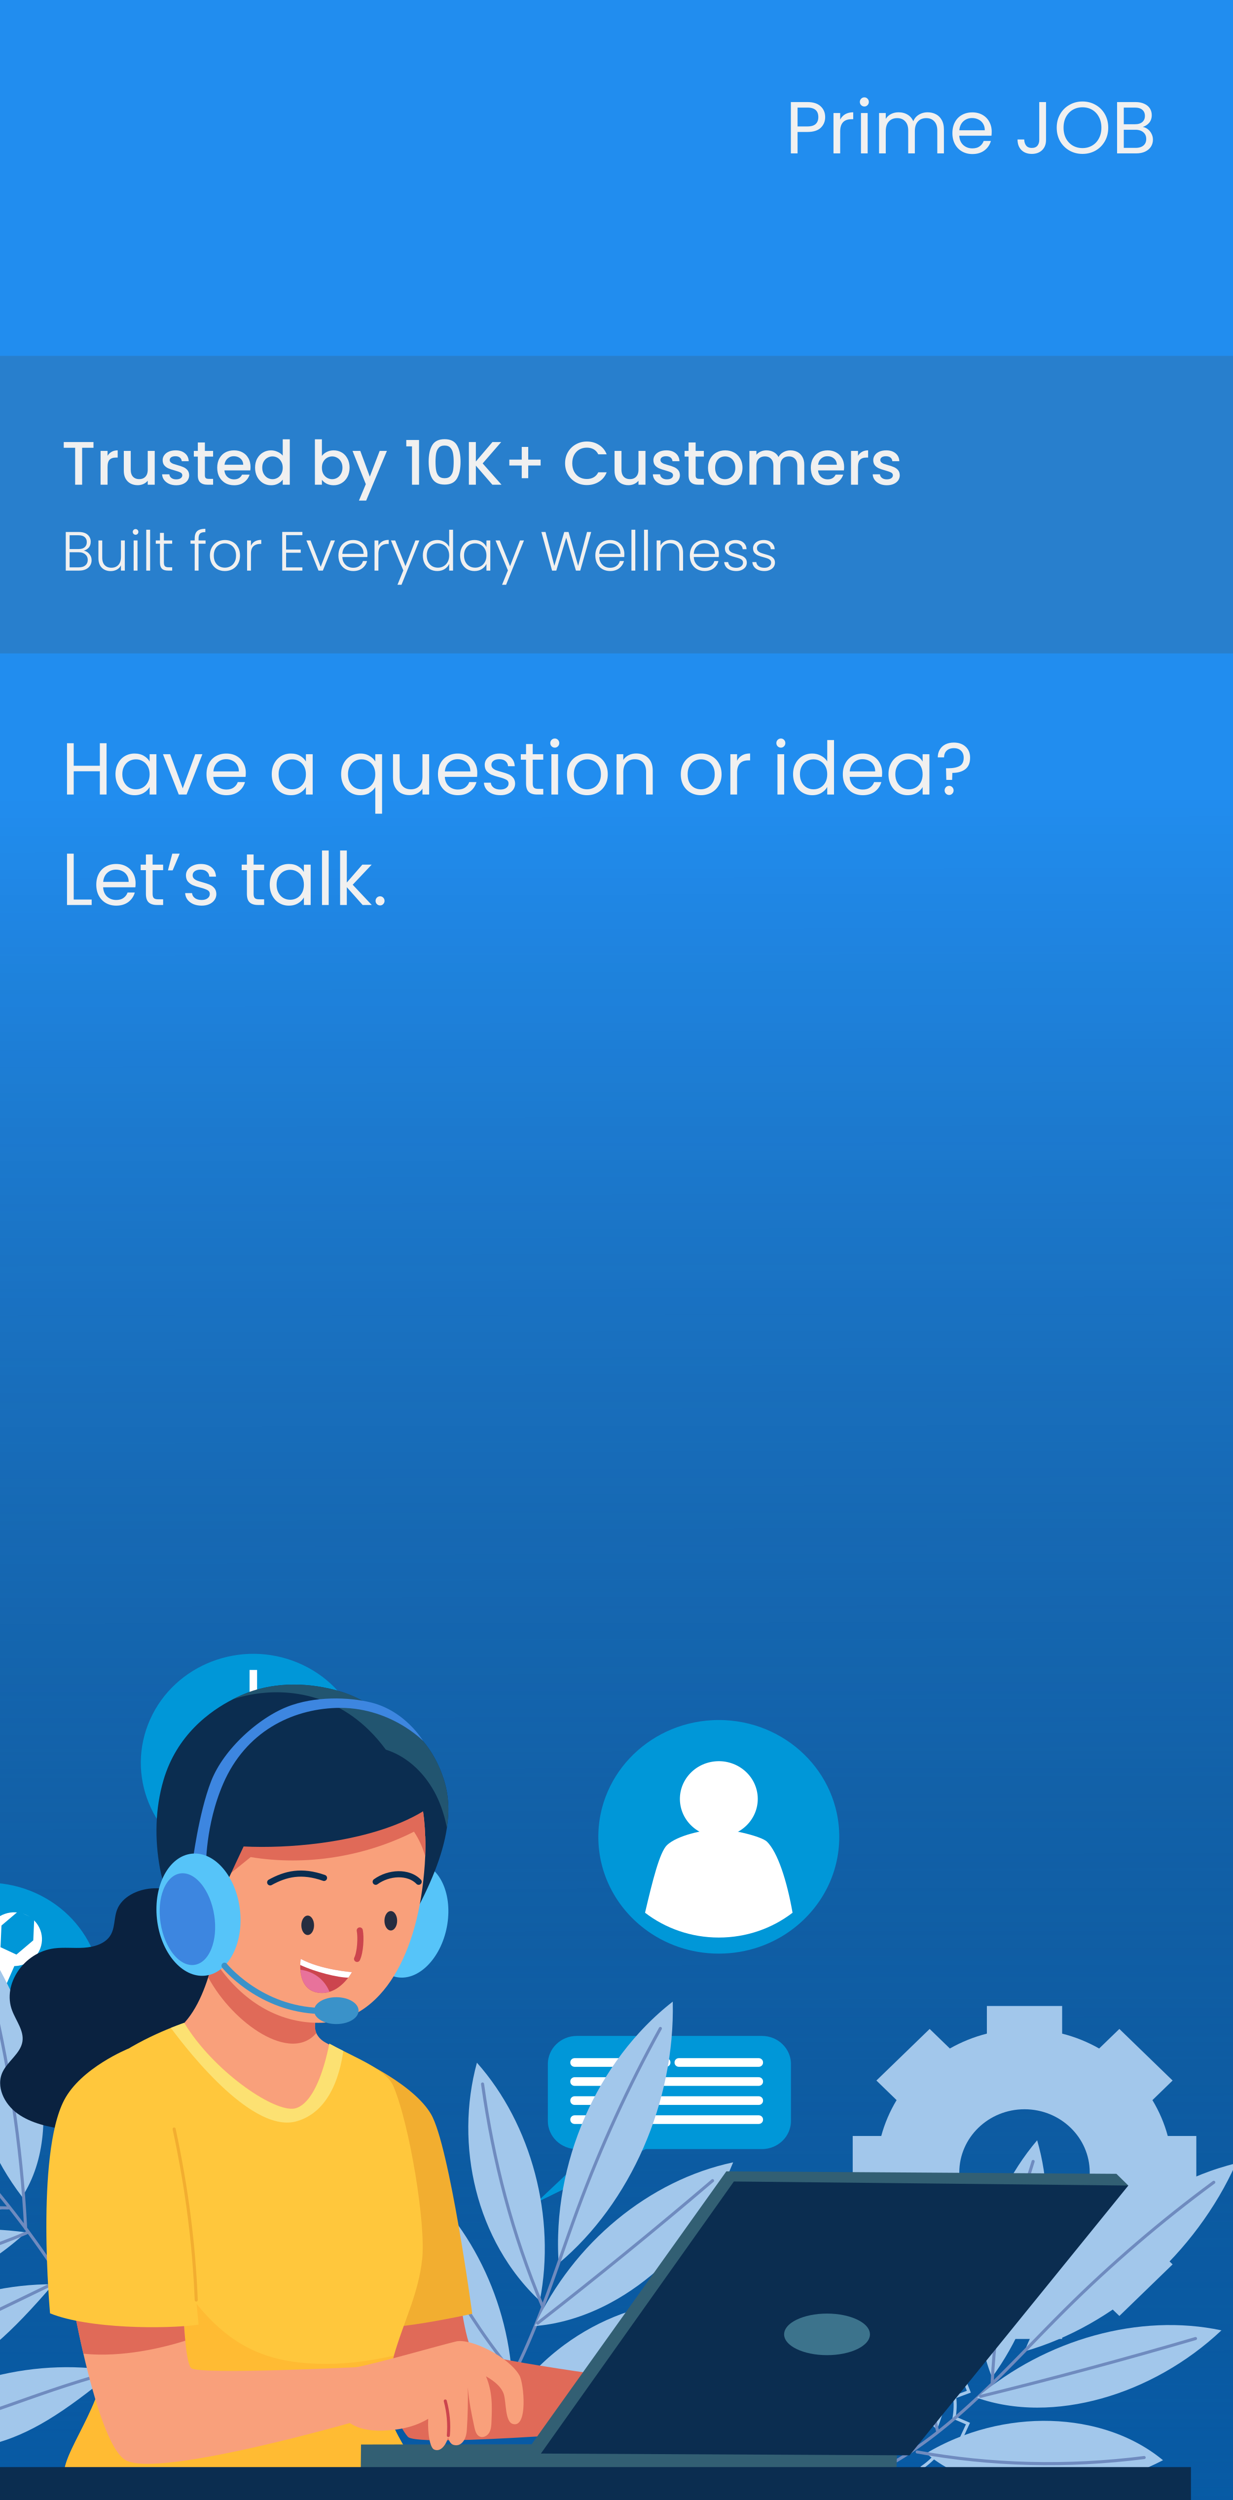<svg width="402" height="815" viewBox="0 0 402 815" fill="none" xmlns="http://www.w3.org/2000/svg">
<rect x="0" y="0" width="402" height="815" fill="#333333" stroke="none"/>
<g clip-path="url(#clip0_134_27500)">
<rect width="402" height="815" fill="#218DEF"/>
<rect width="402" height="815" fill="url(#paint0_linear_134_27500)" fill-opacity="0.78"/>
<rect width="402" height="97" transform="translate(0 116)" fill="#464646" fill-opacity="0.2"/>
<path d="M30.48 144.1V145.96H26.78V158H24.5V145.96H20.78V144.1H30.48ZM35.069 148.58C35.402 148.02 35.842 147.587 36.389 147.28C36.949 146.96 37.609 146.8 38.369 146.8V149.16H37.789C36.896 149.16 36.216 149.387 35.749 149.84C35.296 150.293 35.069 151.08 35.069 152.2V158H32.789V146.98H35.069V148.58ZM50.445 146.98V158H48.165V156.7C47.805 157.153 47.331 157.513 46.745 157.78C46.172 158.033 45.558 158.16 44.905 158.16C44.038 158.16 43.258 157.98 42.565 157.62C41.885 157.26 41.345 156.727 40.945 156.02C40.558 155.313 40.365 154.46 40.365 153.46V146.98H42.625V153.12C42.625 154.107 42.871 154.867 43.365 155.4C43.858 155.92 44.532 156.18 45.385 156.18C46.238 156.18 46.911 155.92 47.405 155.4C47.911 154.867 48.165 154.107 48.165 153.12V146.98H50.445ZM57.453 158.18C56.587 158.18 55.806 158.027 55.113 157.72C54.433 157.4 53.893 156.973 53.493 156.44C53.093 155.893 52.88 155.287 52.853 154.62H55.213C55.253 155.087 55.473 155.48 55.873 155.8C56.286 156.107 56.8 156.26 57.413 156.26C58.053 156.26 58.547 156.14 58.893 155.9C59.253 155.647 59.433 155.327 59.433 154.94C59.433 154.527 59.233 154.22 58.833 154.02C58.447 153.82 57.827 153.6 56.973 153.36C56.147 153.133 55.473 152.913 54.953 152.7C54.433 152.487 53.98 152.16 53.593 151.72C53.22 151.28 53.033 150.7 53.033 149.98C53.033 149.393 53.206 148.86 53.553 148.38C53.9 147.887 54.393 147.5 55.033 147.22C55.687 146.94 56.433 146.8 57.273 146.8C58.526 146.8 59.533 147.12 60.293 147.76C61.066 148.387 61.48 149.247 61.533 150.34H59.253C59.213 149.847 59.013 149.453 58.653 149.16C58.293 148.867 57.806 148.72 57.193 148.72C56.593 148.72 56.133 148.833 55.813 149.06C55.493 149.287 55.333 149.587 55.333 149.96C55.333 150.253 55.44 150.5 55.653 150.7C55.867 150.9 56.127 151.06 56.433 151.18C56.74 151.287 57.193 151.427 57.793 151.6C58.593 151.813 59.246 152.033 59.753 152.26C60.273 152.473 60.72 152.793 61.093 153.22C61.467 153.647 61.66 154.213 61.673 154.92C61.673 155.547 61.5 156.107 61.153 156.6C60.806 157.093 60.313 157.48 59.673 157.76C59.047 158.04 58.306 158.18 57.453 158.18ZM66.797 148.84V154.94C66.797 155.353 66.89 155.653 67.077 155.84C67.277 156.013 67.61 156.1 68.077 156.1H69.477V158H67.677C66.65 158 65.863 157.76 65.317 157.28C64.77 156.8 64.497 156.02 64.497 154.94V148.84H63.197V146.98H64.497V144.24H66.797V146.98H69.477V148.84H66.797ZM81.678 152.22C81.678 152.633 81.651 153.007 81.598 153.34H73.178C73.245 154.22 73.572 154.927 74.158 155.46C74.745 155.993 75.465 156.26 76.318 156.26C77.545 156.26 78.412 155.747 78.918 154.72H81.378C81.045 155.733 80.438 156.567 79.558 157.22C78.692 157.86 77.612 158.18 76.318 158.18C75.265 158.18 74.318 157.947 73.478 157.48C72.651 157 71.998 156.333 71.518 155.48C71.052 154.613 70.818 153.613 70.818 152.48C70.818 151.347 71.045 150.353 71.498 149.5C71.965 148.633 72.612 147.967 73.438 147.5C74.278 147.033 75.238 146.8 76.318 146.8C77.358 146.8 78.285 147.027 79.098 147.48C79.912 147.933 80.545 148.573 80.998 149.4C81.451 150.213 81.678 151.153 81.678 152.22ZM79.298 151.5C79.285 150.66 78.985 149.987 78.398 149.48C77.811 148.973 77.085 148.72 76.218 148.72C75.431 148.72 74.758 148.973 74.198 149.48C73.638 149.973 73.305 150.647 73.198 151.5H79.298ZM83.162 152.44C83.162 151.333 83.388 150.353 83.842 149.5C84.308 148.647 84.935 147.987 85.722 147.52C86.522 147.04 87.409 146.8 88.382 146.8C89.102 146.8 89.808 146.96 90.502 147.28C91.209 147.587 91.769 148 92.182 148.52V143.2H94.482V158H92.182V156.34C91.808 156.873 91.288 157.313 90.622 157.66C89.969 158.007 89.215 158.18 88.362 158.18C87.402 158.18 86.522 157.94 85.722 157.46C84.935 156.967 84.308 156.287 83.842 155.42C83.388 154.54 83.162 153.547 83.162 152.44ZM92.182 152.48C92.182 151.72 92.022 151.06 91.702 150.5C91.395 149.94 90.989 149.513 90.482 149.22C89.975 148.927 89.428 148.78 88.842 148.78C88.255 148.78 87.709 148.927 87.202 149.22C86.695 149.5 86.282 149.92 85.962 150.48C85.655 151.027 85.502 151.68 85.502 152.44C85.502 153.2 85.655 153.867 85.962 154.44C86.282 155.013 86.695 155.453 87.202 155.76C87.722 156.053 88.269 156.2 88.842 156.2C89.428 156.2 89.975 156.053 90.482 155.76C90.989 155.467 91.395 155.04 91.702 154.48C92.022 153.907 92.182 153.24 92.182 152.48ZM104.952 148.62C105.339 148.087 105.865 147.653 106.532 147.32C107.212 146.973 107.965 146.8 108.792 146.8C109.765 146.8 110.645 147.033 111.432 147.5C112.219 147.967 112.839 148.633 113.292 149.5C113.745 150.353 113.972 151.333 113.972 152.44C113.972 153.547 113.745 154.54 113.292 155.42C112.839 156.287 112.212 156.967 111.412 157.46C110.625 157.94 109.752 158.18 108.792 158.18C107.939 158.18 107.179 158.013 106.512 157.68C105.859 157.347 105.339 156.92 104.952 156.4V158H102.672V143.2H104.952V148.62ZM111.652 152.44C111.652 151.68 111.492 151.027 111.172 150.48C110.865 149.92 110.452 149.5 109.932 149.22C109.425 148.927 108.879 148.78 108.292 148.78C107.719 148.78 107.172 148.927 106.652 149.22C106.145 149.513 105.732 149.94 105.412 150.5C105.105 151.06 104.952 151.72 104.952 152.48C104.952 153.24 105.105 153.907 105.412 154.48C105.732 155.04 106.145 155.467 106.652 155.76C107.172 156.053 107.719 156.2 108.292 156.2C108.879 156.2 109.425 156.053 109.932 155.76C110.452 155.453 110.865 155.013 111.172 154.44C111.492 153.867 111.652 153.2 111.652 152.44ZM126.147 146.98L119.387 163.18H117.027L119.267 157.82L114.927 146.98H117.467L120.567 155.38L123.787 146.98H126.147ZM132.463 145.5V143.42H136.623V158H134.323V145.5H132.463ZM139.755 150.52C139.755 148.213 140.141 146.413 140.915 145.12C141.701 143.813 143.048 143.16 144.955 143.16C146.861 143.16 148.201 143.813 148.975 145.12C149.761 146.413 150.155 148.213 150.155 150.52C150.155 152.853 149.761 154.68 148.975 156C148.201 157.307 146.861 157.96 144.955 157.96C143.048 157.96 141.701 157.307 140.915 156C140.141 154.68 139.755 152.853 139.755 150.52ZM147.915 150.52C147.915 149.44 147.841 148.527 147.695 147.78C147.561 147.033 147.281 146.427 146.855 145.96C146.428 145.48 145.795 145.24 144.955 145.24C144.115 145.24 143.481 145.48 143.055 145.96C142.628 146.427 142.341 147.033 142.195 147.78C142.061 148.527 141.995 149.44 141.995 150.52C141.995 151.64 142.061 152.58 142.195 153.34C142.328 154.1 142.608 154.713 143.035 155.18C143.475 155.647 144.115 155.88 144.955 155.88C145.795 155.88 146.428 155.647 146.855 155.18C147.295 154.713 147.581 154.1 147.715 153.34C147.848 152.58 147.915 151.64 147.915 150.52ZM160.527 158L155.147 151.78V158H152.867V144.1H155.147V150.44L160.547 144.1H163.407L157.367 151.06L163.507 158H160.527ZM176.263 151.74H172.223V155.88H170.103V151.74H166.063V149.82H170.103V145.68H172.223V149.82H176.263V151.74ZM184.236 151.02C184.236 149.66 184.549 148.44 185.176 147.36C185.816 146.28 186.676 145.44 187.756 144.84C188.849 144.227 190.043 143.92 191.336 143.92C192.816 143.92 194.129 144.287 195.276 145.02C196.436 145.74 197.276 146.767 197.796 148.1H195.056C194.696 147.367 194.196 146.82 193.556 146.46C192.916 146.1 192.176 145.92 191.336 145.92C190.416 145.92 189.596 146.127 188.876 146.54C188.156 146.953 187.589 147.547 187.176 148.32C186.776 149.093 186.576 149.993 186.576 151.02C186.576 152.047 186.776 152.947 187.176 153.72C187.589 154.493 188.156 155.093 188.876 155.52C189.596 155.933 190.416 156.14 191.336 156.14C192.176 156.14 192.916 155.96 193.556 155.6C194.196 155.24 194.696 154.693 195.056 153.96H197.796C197.276 155.293 196.436 156.32 195.276 157.04C194.129 157.76 192.816 158.12 191.336 158.12C190.029 158.12 188.836 157.82 187.756 157.22C186.676 156.607 185.816 155.76 185.176 154.68C184.549 153.6 184.236 152.38 184.236 151.02ZM210.445 146.98V158H208.165V156.7C207.805 157.153 207.332 157.513 206.745 157.78C206.172 158.033 205.558 158.16 204.905 158.16C204.038 158.16 203.258 157.98 202.565 157.62C201.885 157.26 201.345 156.727 200.945 156.02C200.558 155.313 200.365 154.46 200.365 153.46V146.98H202.625V153.12C202.625 154.107 202.872 154.867 203.365 155.4C203.858 155.92 204.532 156.18 205.385 156.18C206.238 156.18 206.912 155.92 207.405 155.4C207.912 154.867 208.165 154.107 208.165 153.12V146.98H210.445ZM217.453 158.18C216.586 158.18 215.806 158.027 215.113 157.72C214.433 157.4 213.893 156.973 213.493 156.44C213.093 155.893 212.88 155.287 212.853 154.62H215.213C215.253 155.087 215.473 155.48 215.873 155.8C216.286 156.107 216.8 156.26 217.413 156.26C218.053 156.26 218.546 156.14 218.893 155.9C219.253 155.647 219.433 155.327 219.433 154.94C219.433 154.527 219.233 154.22 218.833 154.02C218.446 153.82 217.826 153.6 216.973 153.36C216.146 153.133 215.473 152.913 214.953 152.7C214.433 152.487 213.98 152.16 213.593 151.72C213.22 151.28 213.033 150.7 213.033 149.98C213.033 149.393 213.206 148.86 213.553 148.38C213.9 147.887 214.393 147.5 215.033 147.22C215.686 146.94 216.433 146.8 217.273 146.8C218.526 146.8 219.533 147.12 220.293 147.76C221.066 148.387 221.48 149.247 221.533 150.34H219.253C219.213 149.847 219.013 149.453 218.653 149.16C218.293 148.867 217.806 148.72 217.193 148.72C216.593 148.72 216.133 148.833 215.813 149.06C215.493 149.287 215.333 149.587 215.333 149.96C215.333 150.253 215.44 150.5 215.653 150.7C215.866 150.9 216.126 151.06 216.433 151.18C216.74 151.287 217.193 151.427 217.793 151.6C218.593 151.813 219.246 152.033 219.753 152.26C220.273 152.473 220.72 152.793 221.093 153.22C221.466 153.647 221.66 154.213 221.673 154.92C221.673 155.547 221.5 156.107 221.153 156.6C220.806 157.093 220.313 157.48 219.673 157.76C219.046 158.04 218.306 158.18 217.453 158.18ZM226.797 148.84V154.94C226.797 155.353 226.89 155.653 227.077 155.84C227.277 156.013 227.61 156.1 228.077 156.1H229.477V158H227.677C226.65 158 225.863 157.76 225.317 157.28C224.77 156.8 224.497 156.02 224.497 154.94V148.84H223.197V146.98H224.497V144.24H226.797V146.98H229.477V148.84H226.797ZM236.358 158.18C235.318 158.18 234.378 157.947 233.538 157.48C232.698 157 232.038 156.333 231.558 155.48C231.078 154.613 230.838 153.613 230.838 152.48C230.838 151.36 231.085 150.367 231.578 149.5C232.071 148.633 232.745 147.967 233.598 147.5C234.451 147.033 235.405 146.8 236.458 146.8C237.511 146.8 238.465 147.033 239.318 147.5C240.171 147.967 240.845 148.633 241.338 149.5C241.831 150.367 242.078 151.36 242.078 152.48C242.078 153.6 241.825 154.593 241.318 155.46C240.811 156.327 240.118 157 239.238 157.48C238.371 157.947 237.411 158.18 236.358 158.18ZM236.358 156.2C236.945 156.2 237.491 156.06 237.998 155.78C238.518 155.5 238.938 155.08 239.258 154.52C239.578 153.96 239.738 153.28 239.738 152.48C239.738 151.68 239.585 151.007 239.278 150.46C238.971 149.9 238.565 149.48 238.058 149.2C237.551 148.92 237.005 148.78 236.418 148.78C235.831 148.78 235.285 148.92 234.778 149.2C234.285 149.48 233.891 149.9 233.598 150.46C233.305 151.007 233.158 151.68 233.158 152.48C233.158 153.667 233.458 154.587 234.058 155.24C234.671 155.88 235.438 156.2 236.358 156.2ZM257.672 146.8C258.539 146.8 259.312 146.98 259.992 147.34C260.685 147.7 261.225 148.233 261.612 148.94C262.012 149.647 262.212 150.5 262.212 151.5V158H259.952V151.84C259.952 150.853 259.705 150.1 259.212 149.58C258.719 149.047 258.045 148.78 257.192 148.78C256.339 148.78 255.659 149.047 255.152 149.58C254.659 150.1 254.412 150.853 254.412 151.84V158H252.152V151.84C252.152 150.853 251.905 150.1 251.412 149.58C250.919 149.047 250.245 148.78 249.392 148.78C248.539 148.78 247.859 149.047 247.352 149.58C246.859 150.1 246.612 150.853 246.612 151.84V158H244.332V146.98H246.612V148.24C246.985 147.787 247.459 147.433 248.032 147.18C248.605 146.927 249.219 146.8 249.872 146.8C250.752 146.8 251.539 146.987 252.232 147.36C252.925 147.733 253.459 148.273 253.832 148.98C254.165 148.313 254.685 147.787 255.392 147.4C256.099 147 256.859 146.8 257.672 146.8ZM275.213 152.22C275.213 152.633 275.187 153.007 275.133 153.34H266.713C266.78 154.22 267.107 154.927 267.693 155.46C268.28 155.993 269 156.26 269.853 156.26C271.08 156.26 271.947 155.747 272.453 154.72H274.913C274.58 155.733 273.973 156.567 273.093 157.22C272.227 157.86 271.147 158.18 269.853 158.18C268.8 158.18 267.853 157.947 267.013 157.48C266.187 157 265.533 156.333 265.053 155.48C264.587 154.613 264.353 153.613 264.353 152.48C264.353 151.347 264.58 150.353 265.033 149.5C265.5 148.633 266.147 147.967 266.973 147.5C267.813 147.033 268.773 146.8 269.853 146.8C270.893 146.8 271.82 147.027 272.633 147.48C273.447 147.933 274.08 148.573 274.533 149.4C274.987 150.213 275.213 151.153 275.213 152.22ZM272.833 151.5C272.82 150.66 272.52 149.987 271.933 149.48C271.347 148.973 270.62 148.72 269.753 148.72C268.967 148.72 268.293 148.973 267.733 149.48C267.173 149.973 266.84 150.647 266.733 151.5H272.833ZM279.737 148.58C280.07 148.02 280.51 147.587 281.057 147.28C281.617 146.96 282.277 146.8 283.037 146.8V149.16H282.457C281.564 149.16 280.884 149.387 280.417 149.84C279.964 150.293 279.737 151.08 279.737 152.2V158H277.457V146.98H279.737V148.58ZM289.133 158.18C288.266 158.18 287.486 158.027 286.793 157.72C286.113 157.4 285.573 156.973 285.173 156.44C284.773 155.893 284.559 155.287 284.533 154.62H286.893C286.933 155.087 287.153 155.48 287.553 155.8C287.966 156.107 288.479 156.26 289.093 156.26C289.733 156.26 290.226 156.14 290.573 155.9C290.933 155.647 291.113 155.327 291.113 154.94C291.113 154.527 290.913 154.22 290.513 154.02C290.126 153.82 289.506 153.6 288.653 153.36C287.826 153.133 287.153 152.913 286.633 152.7C286.113 152.487 285.659 152.16 285.273 151.72C284.899 151.28 284.713 150.7 284.713 149.98C284.713 149.393 284.886 148.86 285.233 148.38C285.579 147.887 286.073 147.5 286.713 147.22C287.366 146.94 288.113 146.8 288.953 146.8C290.206 146.8 291.213 147.12 291.973 147.76C292.746 148.387 293.159 149.247 293.213 150.34H290.933C290.893 149.847 290.693 149.453 290.333 149.16C289.973 148.867 289.486 148.72 288.873 148.72C288.273 148.72 287.813 148.833 287.493 149.06C287.173 149.287 287.013 149.587 287.013 149.96C287.013 150.253 287.119 150.5 287.333 150.7C287.546 150.9 287.806 151.06 288.113 151.18C288.419 151.287 288.873 151.427 289.473 151.6C290.273 151.813 290.926 152.033 291.433 152.26C291.953 152.473 292.399 152.793 292.773 153.22C293.146 153.647 293.339 154.213 293.353 154.92C293.353 155.547 293.179 156.107 292.833 156.6C292.486 157.093 291.993 157.48 291.353 157.76C290.726 158.04 289.986 158.18 289.133 158.18Z" fill="#F0F0F0"/>
<path d="M27.326 179.502C28.034 179.634 28.634 179.994 29.126 180.582C29.618 181.17 29.864 181.854 29.864 182.634C29.864 183.27 29.702 183.846 29.378 184.362C29.066 184.866 28.604 185.268 27.992 185.568C27.38 185.856 26.648 186 25.796 186H21.44V173.418H25.67C26.942 173.418 27.908 173.712 28.568 174.3C29.24 174.888 29.576 175.65 29.576 176.586C29.576 177.366 29.366 178.002 28.946 178.494C28.526 178.974 27.986 179.31 27.326 179.502ZM22.7 178.98H25.634C26.486 178.98 27.14 178.782 27.596 178.386C28.064 177.978 28.298 177.42 28.298 176.712C28.298 176.016 28.064 175.47 27.596 175.074C27.14 174.678 26.468 174.48 25.58 174.48H22.7V178.98ZM25.706 184.938C26.618 184.938 27.326 184.722 27.83 184.29C28.346 183.858 28.604 183.264 28.604 182.508C28.604 181.752 28.334 181.152 27.794 180.708C27.266 180.252 26.552 180.024 25.652 180.024H22.7V184.938H25.706ZM40.694 176.172V186H39.434V184.272C39.146 184.884 38.702 185.352 38.102 185.676C37.502 186 36.83 186.162 36.086 186.162C34.91 186.162 33.95 185.802 33.206 185.082C32.462 184.35 32.09 183.294 32.09 181.914V176.172H33.332V181.77C33.332 182.838 33.596 183.654 34.124 184.218C34.664 184.782 35.396 185.064 36.32 185.064C37.268 185.064 38.024 184.764 38.588 184.164C39.152 183.564 39.434 182.682 39.434 181.518V176.172H40.694ZM44.201 174.318C43.949 174.318 43.733 174.228 43.553 174.048C43.373 173.868 43.283 173.646 43.283 173.382C43.283 173.118 43.373 172.902 43.553 172.734C43.733 172.554 43.949 172.464 44.201 172.464C44.453 172.464 44.669 172.554 44.849 172.734C45.029 172.902 45.119 173.118 45.119 173.382C45.119 173.646 45.029 173.868 44.849 174.048C44.669 174.228 44.453 174.318 44.201 174.318ZM44.831 176.172V186H43.571V176.172H44.831ZM48.944 172.68V186H47.684V172.68H48.944ZM53.435 177.234V183.336C53.435 183.936 53.549 184.35 53.777 184.578C54.005 184.806 54.407 184.92 54.983 184.92H56.135V186H54.785C53.897 186 53.237 185.796 52.805 185.388C52.373 184.968 52.157 184.284 52.157 183.336V177.234H50.789V176.172H52.157V173.706H53.435V176.172H56.135V177.234H53.435ZM67.023 177.234H64.737V186H63.477V177.234H62.109V176.172H63.477V175.488C63.477 174.42 63.747 173.634 64.287 173.13C64.839 172.626 65.727 172.374 66.951 172.374V173.454C66.135 173.454 65.559 173.61 65.223 173.922C64.899 174.234 64.737 174.756 64.737 175.488V176.172H67.023V177.234ZM73.308 186.144C72.384 186.144 71.55 185.94 70.806 185.532C70.074 185.112 69.492 184.524 69.06 183.768C68.64 183 68.43 182.106 68.43 181.086C68.43 180.066 68.646 179.178 69.078 178.422C69.51 177.654 70.098 177.066 70.842 176.658C71.586 176.238 72.42 176.028 73.344 176.028C74.268 176.028 75.102 176.238 75.846 176.658C76.602 177.066 77.19 177.654 77.61 178.422C78.042 179.178 78.258 180.066 78.258 181.086C78.258 182.094 78.042 182.982 77.61 183.75C77.178 184.518 76.584 185.112 75.828 185.532C75.072 185.94 74.232 186.144 73.308 186.144ZM73.308 185.046C73.956 185.046 74.556 184.902 75.108 184.614C75.66 184.314 76.104 183.87 76.44 183.282C76.788 182.682 76.962 181.95 76.962 181.086C76.962 180.222 76.794 179.496 76.458 178.908C76.122 178.308 75.678 177.864 75.126 177.576C74.574 177.276 73.974 177.126 73.326 177.126C72.678 177.126 72.078 177.276 71.526 177.576C70.974 177.864 70.53 178.308 70.194 178.908C69.87 179.496 69.708 180.222 69.708 181.086C69.708 181.95 69.87 182.682 70.194 183.282C70.53 183.87 70.968 184.314 71.508 184.614C72.06 184.902 72.66 185.046 73.308 185.046ZM81.815 177.918C82.091 177.306 82.511 176.832 83.075 176.496C83.651 176.16 84.353 175.992 85.181 175.992V177.306H84.839C83.927 177.306 83.195 177.552 82.643 178.044C82.091 178.536 81.815 179.358 81.815 180.51V186H80.555V176.172H81.815V177.918ZM93.276 174.444V179.142H98.046V180.186H93.276V184.956H98.586V186H92.016V173.4H98.586V174.444H93.276ZM104.561 184.776L107.873 176.172H109.205L105.263 186H103.841L99.899 176.172H101.249L104.561 184.776ZM119.805 180.582C119.805 181.014 119.793 181.344 119.769 181.572H111.615C111.651 182.316 111.831 182.952 112.155 183.48C112.479 184.008 112.905 184.41 113.433 184.686C113.961 184.95 114.537 185.082 115.161 185.082C115.977 185.082 116.661 184.884 117.213 184.488C117.777 184.092 118.149 183.558 118.329 182.886H119.661C119.421 183.846 118.905 184.632 118.113 185.244C117.333 185.844 116.349 186.144 115.161 186.144C114.237 186.144 113.409 185.94 112.677 185.532C111.945 185.112 111.369 184.524 110.949 183.768C110.541 183 110.337 182.106 110.337 181.086C110.337 180.066 110.541 179.172 110.949 178.404C111.357 177.636 111.927 177.048 112.659 176.64C113.391 176.232 114.225 176.028 115.161 176.028C116.097 176.028 116.913 176.232 117.609 176.64C118.317 177.048 118.857 177.6 119.229 178.296C119.613 178.98 119.805 179.742 119.805 180.582ZM118.527 180.546C118.539 179.814 118.389 179.19 118.077 178.674C117.777 178.158 117.363 177.768 116.835 177.504C116.307 177.24 115.731 177.108 115.107 177.108C114.171 177.108 113.373 177.408 112.713 178.008C112.053 178.608 111.687 179.454 111.615 180.546H118.527ZM123.37 177.918C123.646 177.306 124.066 176.832 124.63 176.496C125.206 176.16 125.908 175.992 126.736 175.992V177.306H126.394C125.482 177.306 124.75 177.552 124.198 178.044C123.646 178.536 123.37 179.358 123.37 180.51V186H122.11V176.172H123.37V177.918ZM136.731 176.172L130.899 190.626H129.585L131.493 185.946L127.461 176.172H128.847L132.195 184.56L135.435 176.172H136.731ZM137.864 181.068C137.864 180.06 138.068 179.178 138.476 178.422C138.884 177.654 139.442 177.066 140.15 176.658C140.87 176.238 141.68 176.028 142.58 176.028C143.444 176.028 144.224 176.238 144.92 176.658C145.616 177.078 146.126 177.624 146.45 178.296V172.68H147.71V186H146.45V183.804C146.15 184.488 145.658 185.052 144.974 185.496C144.29 185.928 143.486 186.144 142.562 186.144C141.662 186.144 140.852 185.934 140.132 185.514C139.424 185.094 138.866 184.5 138.458 183.732C138.062 182.964 137.864 182.076 137.864 181.068ZM146.45 181.086C146.45 180.294 146.288 179.598 145.964 178.998C145.64 178.398 145.196 177.936 144.632 177.612C144.08 177.288 143.468 177.126 142.796 177.126C142.1 177.126 141.476 177.282 140.924 177.594C140.372 177.906 139.934 178.362 139.61 178.962C139.298 179.55 139.142 180.252 139.142 181.068C139.142 181.872 139.298 182.58 139.61 183.192C139.934 183.792 140.372 184.254 140.924 184.578C141.476 184.89 142.1 185.046 142.796 185.046C143.468 185.046 144.08 184.884 144.632 184.56C145.196 184.236 145.64 183.774 145.964 183.174C146.288 182.574 146.45 181.878 146.45 181.086ZM150.01 181.068C150.01 180.06 150.208 179.178 150.604 178.422C151.012 177.654 151.57 177.066 152.278 176.658C152.998 176.238 153.808 176.028 154.708 176.028C155.644 176.028 156.448 176.244 157.12 176.676C157.804 177.108 158.296 177.66 158.596 178.332V176.172H159.856V186H158.596V183.822C158.284 184.494 157.786 185.052 157.102 185.496C156.43 185.928 155.626 186.144 154.69 186.144C153.802 186.144 152.998 185.934 152.278 185.514C151.57 185.094 151.012 184.5 150.604 183.732C150.208 182.964 150.01 182.076 150.01 181.068ZM158.596 181.086C158.596 180.294 158.434 179.598 158.11 178.998C157.786 178.398 157.342 177.936 156.778 177.612C156.226 177.288 155.614 177.126 154.942 177.126C154.246 177.126 153.622 177.282 153.07 177.594C152.518 177.906 152.08 178.362 151.756 178.962C151.444 179.55 151.288 180.252 151.288 181.068C151.288 181.872 151.444 182.58 151.756 183.192C152.08 183.792 152.518 184.254 153.07 184.578C153.622 184.89 154.246 185.046 154.942 185.046C155.614 185.046 156.226 184.884 156.778 184.56C157.342 184.236 157.786 183.774 158.11 183.174C158.434 182.574 158.596 181.878 158.596 181.086ZM170.833 176.172L165.001 190.626H163.687L165.595 185.946L161.563 176.172H162.949L166.297 184.56L169.537 176.172H170.833ZM192.745 173.418L189.181 186H187.777L184.609 175.272L181.369 186L180.001 186.018L176.509 173.418H177.859L180.739 184.452L183.961 173.418H185.365L188.497 184.452L191.395 173.418H192.745ZM203.564 180.582C203.564 181.014 203.552 181.344 203.528 181.572H195.374C195.41 182.316 195.59 182.952 195.914 183.48C196.238 184.008 196.664 184.41 197.192 184.686C197.72 184.95 198.296 185.082 198.92 185.082C199.736 185.082 200.42 184.884 200.972 184.488C201.536 184.092 201.908 183.558 202.088 182.886H203.42C203.18 183.846 202.664 184.632 201.872 185.244C201.092 185.844 200.108 186.144 198.92 186.144C197.996 186.144 197.168 185.94 196.436 185.532C195.704 185.112 195.128 184.524 194.708 183.768C194.3 183 194.096 182.106 194.096 181.086C194.096 180.066 194.3 179.172 194.708 178.404C195.116 177.636 195.686 177.048 196.418 176.64C197.15 176.232 197.984 176.028 198.92 176.028C199.856 176.028 200.672 176.232 201.368 176.64C202.076 177.048 202.616 177.6 202.988 178.296C203.372 178.98 203.564 179.742 203.564 180.582ZM202.286 180.546C202.298 179.814 202.148 179.19 201.836 178.674C201.536 178.158 201.122 177.768 200.594 177.504C200.066 177.24 199.49 177.108 198.866 177.108C197.93 177.108 197.132 177.408 196.472 178.008C195.812 178.608 195.446 179.454 195.374 180.546H202.286ZM207.13 172.68V186H205.87V172.68H207.13ZM211.243 172.68V186H209.983V172.68H211.243ZM218.704 175.992C219.88 175.992 220.84 176.358 221.584 177.09C222.328 177.81 222.7 178.86 222.7 180.24V186H221.458V180.384C221.458 179.316 221.188 178.5 220.648 177.936C220.12 177.372 219.394 177.09 218.47 177.09C217.522 177.09 216.766 177.39 216.202 177.99C215.638 178.59 215.356 179.472 215.356 180.636V186H214.096V176.172H215.356V177.846C215.668 177.246 216.118 176.79 216.706 176.478C217.294 176.154 217.96 175.992 218.704 175.992ZM234.379 180.582C234.379 181.014 234.367 181.344 234.343 181.572H226.189C226.225 182.316 226.405 182.952 226.729 183.48C227.053 184.008 227.479 184.41 228.007 184.686C228.535 184.95 229.111 185.082 229.735 185.082C230.551 185.082 231.235 184.884 231.787 184.488C232.351 184.092 232.723 183.558 232.903 182.886H234.235C233.995 183.846 233.479 184.632 232.687 185.244C231.907 185.844 230.923 186.144 229.735 186.144C228.811 186.144 227.983 185.94 227.251 185.532C226.519 185.112 225.943 184.524 225.523 183.768C225.115 183 224.911 182.106 224.911 181.086C224.911 180.066 225.115 179.172 225.523 178.404C225.931 177.636 226.501 177.048 227.233 176.64C227.965 176.232 228.799 176.028 229.735 176.028C230.671 176.028 231.487 176.232 232.183 176.64C232.891 177.048 233.431 177.6 233.803 178.296C234.187 178.98 234.379 179.742 234.379 180.582ZM233.101 180.546C233.113 179.814 232.963 179.19 232.651 178.674C232.351 178.158 231.937 177.768 231.409 177.504C230.881 177.24 230.305 177.108 229.681 177.108C228.745 177.108 227.947 177.408 227.287 178.008C226.627 178.608 226.261 179.454 226.189 180.546H233.101ZM240.068 186.144C238.94 186.144 238.016 185.886 237.296 185.37C236.588 184.842 236.192 184.128 236.108 183.228H237.404C237.464 183.78 237.722 184.23 238.178 184.578C238.646 184.914 239.27 185.082 240.05 185.082C240.734 185.082 241.268 184.92 241.652 184.596C242.048 184.272 242.246 183.87 242.246 183.39C242.246 183.054 242.138 182.778 241.922 182.562C241.706 182.346 241.43 182.178 241.094 182.058C240.77 181.926 240.326 181.788 239.762 181.644C239.03 181.452 238.436 181.26 237.98 181.068C237.524 180.876 237.134 180.594 236.81 180.222C236.498 179.838 236.342 179.328 236.342 178.692C236.342 178.212 236.486 177.768 236.774 177.36C237.062 176.952 237.47 176.628 237.998 176.388C238.526 176.148 239.126 176.028 239.798 176.028C240.854 176.028 241.706 176.298 242.354 176.838C243.002 177.366 243.35 178.098 243.398 179.034H242.138C242.102 178.458 241.874 177.996 241.454 177.648C241.046 177.288 240.482 177.108 239.762 177.108C239.126 177.108 238.61 177.258 238.214 177.558C237.818 177.858 237.62 178.23 237.62 178.674C237.62 179.058 237.734 179.376 237.962 179.628C238.202 179.868 238.496 180.06 238.844 180.204C239.192 180.336 239.66 180.486 240.248 180.654C240.956 180.846 241.52 181.032 241.94 181.212C242.36 181.392 242.72 181.656 243.02 182.004C243.32 182.352 243.476 182.814 243.488 183.39C243.488 183.918 243.344 184.392 243.056 184.812C242.768 185.22 242.366 185.544 241.85 185.784C241.334 186.024 240.74 186.144 240.068 186.144ZM249.244 186.144C248.116 186.144 247.192 185.886 246.472 185.37C245.764 184.842 245.368 184.128 245.284 183.228H246.58C246.64 183.78 246.898 184.23 247.354 184.578C247.822 184.914 248.446 185.082 249.226 185.082C249.91 185.082 250.444 184.92 250.828 184.596C251.224 184.272 251.422 183.87 251.422 183.39C251.422 183.054 251.314 182.778 251.098 182.562C250.882 182.346 250.606 182.178 250.27 182.058C249.946 181.926 249.502 181.788 248.938 181.644C248.206 181.452 247.612 181.26 247.156 181.068C246.7 180.876 246.31 180.594 245.986 180.222C245.674 179.838 245.518 179.328 245.518 178.692C245.518 178.212 245.662 177.768 245.95 177.36C246.238 176.952 246.646 176.628 247.174 176.388C247.702 176.148 248.302 176.028 248.974 176.028C250.03 176.028 250.882 176.298 251.53 176.838C252.178 177.366 252.526 178.098 252.574 179.034H251.314C251.278 178.458 251.05 177.996 250.63 177.648C250.222 177.288 249.658 177.108 248.938 177.108C248.302 177.108 247.786 177.258 247.39 177.558C246.994 177.858 246.796 178.23 246.796 178.674C246.796 179.058 246.91 179.376 247.138 179.628C247.378 179.868 247.672 180.06 248.02 180.204C248.368 180.336 248.836 180.486 249.424 180.654C250.132 180.846 250.696 181.032 251.116 181.212C251.536 181.392 251.896 181.656 252.196 182.004C252.496 182.352 252.652 182.814 252.664 183.39C252.664 183.918 252.52 184.392 252.232 184.812C251.944 185.22 251.542 185.544 251.026 185.784C250.51 186.024 249.916 186.144 249.244 186.144Z" fill="#F0F0F0"/>
<path d="M269.032 38.168C269.032 39.56 268.552 40.72 267.592 41.648C266.648 42.56 265.2 43.016 263.248 43.016H260.032V50H257.848V33.272H263.248C265.136 33.272 266.568 33.728 267.544 34.64C268.536 35.552 269.032 36.728 269.032 38.168ZM263.248 41.216C264.464 41.216 265.36 40.952 265.936 40.424C266.512 39.896 266.8 39.144 266.8 38.168C266.8 36.104 265.616 35.072 263.248 35.072H260.032V41.216H263.248ZM273.93 38.984C274.314 38.232 274.858 37.648 275.562 37.232C276.282 36.816 277.154 36.608 278.178 36.608V38.864H277.602C275.154 38.864 273.93 40.192 273.93 42.848V50H271.746V36.848H273.93V38.984ZM281.828 34.712C281.412 34.712 281.06 34.568 280.772 34.28C280.484 33.992 280.34 33.64 280.34 33.224C280.34 32.808 280.484 32.456 280.772 32.168C281.06 31.88 281.412 31.736 281.828 31.736C282.228 31.736 282.564 31.88 282.836 32.168C283.124 32.456 283.268 32.808 283.268 33.224C283.268 33.64 283.124 33.992 282.836 34.28C282.564 34.568 282.228 34.712 281.828 34.712ZM282.884 36.848V50H280.7V36.848H282.884ZM302.422 36.608C303.446 36.608 304.358 36.824 305.158 37.256C305.958 37.672 306.59 38.304 307.054 39.152C307.518 40 307.75 41.032 307.75 42.248V50H305.59V42.56C305.59 41.248 305.262 40.248 304.606 39.56C303.966 38.856 303.094 38.504 301.99 38.504C300.854 38.504 299.95 38.872 299.278 39.608C298.606 40.328 298.27 41.376 298.27 42.752V50H296.11V42.56C296.11 41.248 295.782 40.248 295.126 39.56C294.486 38.856 293.614 38.504 292.51 38.504C291.374 38.504 290.47 38.872 289.798 39.608C289.126 40.328 288.79 41.376 288.79 42.752V50H286.606V36.848H288.79V38.744C289.222 38.056 289.798 37.528 290.518 37.16C291.254 36.792 292.062 36.608 292.942 36.608C294.046 36.608 295.022 36.856 295.87 37.352C296.718 37.848 297.35 38.576 297.766 39.536C298.134 38.608 298.742 37.888 299.59 37.376C300.438 36.864 301.382 36.608 302.422 36.608ZM323.332 42.92C323.332 43.336 323.308 43.776 323.26 44.24H312.748C312.828 45.536 313.268 46.552 314.068 47.288C314.884 48.008 315.868 48.368 317.02 48.368C317.964 48.368 318.748 48.152 319.372 47.72C320.012 47.272 320.46 46.68 320.716 45.944H323.068C322.716 47.208 322.012 48.24 320.956 49.04C319.9 49.824 318.588 50.216 317.02 50.216C315.772 50.216 314.652 49.936 313.66 49.376C312.684 48.816 311.916 48.024 311.356 47C310.796 45.96 310.516 44.76 310.516 43.4C310.516 42.04 310.788 40.848 311.332 39.824C311.876 38.8 312.636 38.016 313.612 37.472C314.604 36.912 315.74 36.632 317.02 36.632C318.268 36.632 319.372 36.904 320.332 37.448C321.292 37.992 322.028 38.744 322.54 39.704C323.068 40.648 323.332 41.72 323.332 42.92ZM321.076 42.464C321.076 41.632 320.892 40.92 320.524 40.328C320.156 39.72 319.652 39.264 319.012 38.96C318.388 38.64 317.692 38.48 316.924 38.48C315.82 38.48 314.876 38.832 314.092 39.536C313.324 40.24 312.884 41.216 312.772 42.464H321.076ZM341.038 33.272V45.632C341.038 47.008 340.614 48.112 339.766 48.944C338.918 49.76 337.798 50.168 336.406 50.168C334.998 50.168 333.87 49.752 333.022 48.92C332.174 48.072 331.75 46.92 331.75 45.464H333.934C333.95 46.28 334.158 46.944 334.558 47.456C334.974 47.968 335.59 48.224 336.406 48.224C337.222 48.224 337.83 47.984 338.23 47.504C338.63 47.008 338.83 46.384 338.83 45.632V33.272H341.038ZM352.924 50.168C351.372 50.168 349.956 49.808 348.676 49.088C347.396 48.352 346.38 47.336 345.628 46.04C344.892 44.728 344.524 43.256 344.524 41.624C344.524 39.992 344.892 38.528 345.628 37.232C346.38 35.92 347.396 34.904 348.676 34.184C349.956 33.448 351.372 33.08 352.924 33.08C354.492 33.08 355.916 33.448 357.196 34.184C358.476 34.904 359.484 35.912 360.22 37.208C360.956 38.504 361.324 39.976 361.324 41.624C361.324 43.272 360.956 44.744 360.22 46.04C359.484 47.336 358.476 48.352 357.196 49.088C355.916 49.808 354.492 50.168 352.924 50.168ZM352.924 48.272C354.092 48.272 355.14 48 356.068 47.456C357.012 46.912 357.748 46.136 358.276 45.128C358.82 44.12 359.092 42.952 359.092 41.624C359.092 40.28 358.82 39.112 358.276 38.12C357.748 37.112 357.02 36.336 356.092 35.792C355.164 35.248 354.108 34.976 352.924 34.976C351.74 34.976 350.684 35.248 349.756 35.792C348.828 36.336 348.092 37.112 347.548 38.12C347.02 39.112 346.756 40.28 346.756 41.624C346.756 42.952 347.02 44.12 347.548 45.128C348.092 46.136 348.828 46.912 349.756 47.456C350.7 48 351.756 48.272 352.924 48.272ZM372.583 41.384C373.191 41.48 373.743 41.728 374.239 42.128C374.751 42.528 375.151 43.024 375.439 43.616C375.743 44.208 375.895 44.84 375.895 45.512C375.895 46.36 375.679 47.128 375.247 47.816C374.815 48.488 374.183 49.024 373.351 49.424C372.535 49.808 371.567 50 370.447 50H364.207V33.272H370.207C371.343 33.272 372.311 33.464 373.111 33.848C373.911 34.216 374.511 34.72 374.911 35.36C375.311 36 375.511 36.72 375.511 37.52C375.511 38.512 375.239 39.336 374.695 39.992C374.167 40.632 373.463 41.096 372.583 41.384ZM366.391 40.496H370.063C371.087 40.496 371.879 40.256 372.439 39.776C372.999 39.296 373.279 38.632 373.279 37.784C373.279 36.936 372.999 36.272 372.439 35.792C371.879 35.312 371.071 35.072 370.015 35.072H366.391V40.496ZM370.255 48.2C371.343 48.2 372.191 47.944 372.799 47.432C373.407 46.92 373.711 46.208 373.711 45.296C373.711 44.368 373.391 43.64 372.751 43.112C372.111 42.568 371.255 42.296 370.183 42.296H366.391V48.2H370.255Z" fill="#F0F0F0"/>
<path d="M34.736 242.272V259H32.552V251.416H24.032V259H21.848V242.272H24.032V249.616H32.552V242.272H34.736ZM37.649 252.376C37.649 251.032 37.921 249.856 38.465 248.848C39.009 247.824 39.753 247.032 40.697 246.472C41.657 245.912 42.721 245.632 43.889 245.632C45.041 245.632 46.041 245.88 46.889 246.376C47.737 246.872 48.369 247.496 48.785 248.248V245.848H50.993V259H48.785V256.552C48.353 257.32 47.705 257.96 46.841 258.472C45.993 258.968 45.001 259.216 43.865 259.216C42.697 259.216 41.641 258.928 40.697 258.352C39.753 257.776 39.009 256.968 38.465 255.928C37.921 254.888 37.649 253.704 37.649 252.376ZM48.785 252.4C48.785 251.408 48.585 250.544 48.185 249.808C47.785 249.072 47.241 248.512 46.553 248.128C45.881 247.728 45.137 247.528 44.321 247.528C43.505 247.528 42.761 247.72 42.089 248.104C41.417 248.488 40.881 249.048 40.481 249.784C40.081 250.52 39.881 251.384 39.881 252.376C39.881 253.384 40.081 254.264 40.481 255.016C40.881 255.752 41.417 256.32 42.089 256.72C42.761 257.104 43.505 257.296 44.321 257.296C45.137 257.296 45.881 257.104 46.553 256.72C47.241 256.32 47.785 255.752 48.185 255.016C48.585 254.264 48.785 253.392 48.785 252.4ZM59.58 256.984L63.66 245.848H65.988L60.828 259H58.284L53.124 245.848H55.476L59.58 256.984ZM80.137 251.92C80.137 252.336 80.113 252.776 80.065 253.24H69.553C69.633 254.536 70.073 255.552 70.873 256.288C71.689 257.008 72.673 257.368 73.825 257.368C74.769 257.368 75.553 257.152 76.177 256.72C76.817 256.272 77.265 255.68 77.521 254.944H79.873C79.521 256.208 78.817 257.24 77.761 258.04C76.705 258.824 75.393 259.216 73.825 259.216C72.577 259.216 71.457 258.936 70.465 258.376C69.489 257.816 68.721 257.024 68.161 256C67.601 254.96 67.321 253.76 67.321 252.4C67.321 251.04 67.593 249.848 68.137 248.824C68.681 247.8 69.441 247.016 70.417 246.472C71.409 245.912 72.545 245.632 73.825 245.632C75.073 245.632 76.177 245.904 77.137 246.448C78.097 246.992 78.833 247.744 79.345 248.704C79.873 249.648 80.137 250.72 80.137 251.92ZM77.881 251.464C77.881 250.632 77.697 249.92 77.329 249.328C76.961 248.72 76.457 248.264 75.817 247.96C75.193 247.64 74.497 247.48 73.729 247.48C72.625 247.48 71.681 247.832 70.897 248.536C70.129 249.24 69.689 250.216 69.577 251.464H77.881ZM88.602 252.376C88.602 251.032 88.874 249.856 89.418 248.848C89.962 247.824 90.706 247.032 91.65 246.472C92.61 245.912 93.674 245.632 94.842 245.632C95.994 245.632 96.994 245.88 97.842 246.376C98.69 246.872 99.322 247.496 99.738 248.248V245.848H101.946V259H99.738V256.552C99.306 257.32 98.658 257.96 97.794 258.472C96.946 258.968 95.954 259.216 94.818 259.216C93.65 259.216 92.594 258.928 91.65 258.352C90.706 257.776 89.962 256.968 89.418 255.928C88.874 254.888 88.602 253.704 88.602 252.376ZM99.738 252.4C99.738 251.408 99.538 250.544 99.138 249.808C98.738 249.072 98.194 248.512 97.506 248.128C96.834 247.728 96.09 247.528 95.274 247.528C94.458 247.528 93.714 247.72 93.042 248.104C92.37 248.488 91.834 249.048 91.434 249.784C91.034 250.52 90.834 251.384 90.834 252.376C90.834 253.384 91.034 254.264 91.434 255.016C91.834 255.752 92.37 256.32 93.042 256.72C93.714 257.104 94.458 257.296 95.274 257.296C96.09 257.296 96.834 257.104 97.506 256.72C98.194 256.32 98.738 255.752 99.138 255.016C99.538 254.264 99.738 253.392 99.738 252.4ZM111.22 252.376C111.22 251.032 111.492 249.856 112.036 248.848C112.58 247.824 113.324 247.032 114.268 246.472C115.228 245.912 116.3 245.632 117.484 245.632C118.62 245.632 119.612 245.888 120.46 246.4C121.324 246.896 121.956 247.512 122.356 248.248V245.848H124.564V265.24H122.356V256.576C121.94 257.312 121.3 257.936 120.436 258.448C119.572 258.96 118.564 259.216 117.412 259.216C116.26 259.216 115.212 258.928 114.268 258.352C113.324 257.776 112.58 256.968 112.036 255.928C111.492 254.888 111.22 253.704 111.22 252.376ZM122.356 252.4C122.356 251.408 122.156 250.544 121.756 249.808C121.356 249.072 120.812 248.512 120.124 248.128C119.452 247.728 118.708 247.528 117.892 247.528C117.076 247.528 116.332 247.72 115.66 248.104C114.988 248.488 114.452 249.048 114.052 249.784C113.652 250.52 113.452 251.384 113.452 252.376C113.452 253.384 113.652 254.264 114.052 255.016C114.452 255.752 114.988 256.32 115.66 256.72C116.332 257.104 117.076 257.296 117.892 257.296C118.708 257.296 119.452 257.104 120.124 256.72C120.812 256.32 121.356 255.752 121.756 255.016C122.156 254.264 122.356 253.392 122.356 252.4ZM139.918 245.848V259H137.734V257.056C137.318 257.728 136.734 258.256 135.982 258.64C135.246 259.008 134.43 259.192 133.534 259.192C132.51 259.192 131.59 258.984 130.774 258.568C129.958 258.136 129.31 257.496 128.83 256.648C128.366 255.8 128.134 254.768 128.134 253.552V245.848H130.294V253.264C130.294 254.56 130.622 255.56 131.278 256.264C131.934 256.952 132.83 257.296 133.966 257.296C135.134 257.296 136.054 256.936 136.726 256.216C137.398 255.496 137.734 254.448 137.734 253.072V245.848H139.918ZM155.606 251.92C155.606 252.336 155.582 252.776 155.534 253.24H145.022C145.102 254.536 145.542 255.552 146.342 256.288C147.158 257.008 148.142 257.368 149.294 257.368C150.238 257.368 151.022 257.152 151.646 256.72C152.286 256.272 152.734 255.68 152.99 254.944H155.342C154.99 256.208 154.286 257.24 153.23 258.04C152.174 258.824 150.862 259.216 149.294 259.216C148.046 259.216 146.926 258.936 145.934 258.376C144.958 257.816 144.19 257.024 143.63 256C143.07 254.96 142.79 253.76 142.79 252.4C142.79 251.04 143.062 249.848 143.606 248.824C144.15 247.8 144.91 247.016 145.886 246.472C146.878 245.912 148.014 245.632 149.294 245.632C150.542 245.632 151.646 245.904 152.606 246.448C153.566 246.992 154.302 247.744 154.814 248.704C155.342 249.648 155.606 250.72 155.606 251.92ZM153.35 251.464C153.35 250.632 153.166 249.92 152.798 249.328C152.43 248.72 151.926 248.264 151.286 247.96C150.662 247.64 149.966 247.48 149.198 247.48C148.094 247.48 147.15 247.832 146.366 248.536C145.598 249.24 145.158 250.216 145.046 251.464H153.35ZM163.145 259.216C162.137 259.216 161.233 259.048 160.433 258.712C159.633 258.36 159.001 257.88 158.537 257.272C158.073 256.648 157.817 255.936 157.769 255.136H160.025C160.089 255.792 160.393 256.328 160.937 256.744C161.497 257.16 162.225 257.368 163.121 257.368C163.953 257.368 164.609 257.184 165.089 256.816C165.569 256.448 165.809 255.984 165.809 255.424C165.809 254.848 165.553 254.424 165.041 254.152C164.529 253.864 163.737 253.584 162.665 253.312C161.689 253.056 160.889 252.8 160.265 252.544C159.657 252.272 159.129 251.88 158.681 251.368C158.249 250.84 158.033 250.152 158.033 249.304C158.033 248.632 158.233 248.016 158.633 247.456C159.033 246.896 159.601 246.456 160.337 246.136C161.073 245.8 161.913 245.632 162.857 245.632C164.313 245.632 165.489 246 166.385 246.736C167.281 247.472 167.761 248.48 167.825 249.76H165.641C165.593 249.072 165.313 248.52 164.801 248.104C164.305 247.688 163.633 247.48 162.785 247.48C162.001 247.48 161.377 247.648 160.913 247.984C160.449 248.32 160.217 248.76 160.217 249.304C160.217 249.736 160.353 250.096 160.625 250.384C160.913 250.656 161.265 250.88 161.681 251.056C162.113 251.216 162.705 251.4 163.457 251.608C164.401 251.864 165.169 252.12 165.761 252.376C166.353 252.616 166.857 252.984 167.273 253.48C167.705 253.976 167.929 254.624 167.945 255.424C167.945 256.144 167.745 256.792 167.345 257.368C166.945 257.944 166.377 258.4 165.641 258.736C164.921 259.056 164.089 259.216 163.145 259.216ZM173.692 247.648V255.4C173.692 256.04 173.828 256.496 174.1 256.768C174.372 257.024 174.844 257.152 175.516 257.152H177.124V259H175.156C173.94 259 173.028 258.72 172.42 258.16C171.812 257.6 171.508 256.68 171.508 255.4V247.648H169.804V245.848H171.508V242.536H173.692V245.848H177.124V247.648H173.692ZM180.898 243.712C180.482 243.712 180.13 243.568 179.842 243.28C179.554 242.992 179.41 242.64 179.41 242.224C179.41 241.808 179.554 241.456 179.842 241.168C180.13 240.88 180.482 240.736 180.898 240.736C181.298 240.736 181.634 240.88 181.906 241.168C182.194 241.456 182.338 241.808 182.338 242.224C182.338 242.64 182.194 242.992 181.906 243.28C181.634 243.568 181.298 243.712 180.898 243.712ZM181.954 245.848V259H179.77V245.848H181.954ZM191.412 259.216C190.18 259.216 189.06 258.936 188.052 258.376C187.06 257.816 186.276 257.024 185.7 256C185.14 254.96 184.86 253.76 184.86 252.4C184.86 251.056 185.148 249.872 185.724 248.848C186.316 247.808 187.116 247.016 188.124 246.472C189.132 245.912 190.26 245.632 191.508 245.632C192.756 245.632 193.884 245.912 194.892 246.472C195.9 247.016 196.692 247.8 197.268 248.824C197.86 249.848 198.156 251.04 198.156 252.4C198.156 253.76 197.852 254.96 197.244 256C196.652 257.024 195.844 257.816 194.82 258.376C193.796 258.936 192.66 259.216 191.412 259.216ZM191.412 257.296C192.196 257.296 192.932 257.112 193.62 256.744C194.308 256.376 194.86 255.824 195.276 255.088C195.708 254.352 195.924 253.456 195.924 252.4C195.924 251.344 195.716 250.448 195.3 249.712C194.884 248.976 194.34 248.432 193.668 248.08C192.996 247.712 192.268 247.528 191.484 247.528C190.684 247.528 189.948 247.712 189.276 248.08C188.62 248.432 188.092 248.976 187.692 249.712C187.292 250.448 187.092 251.344 187.092 252.4C187.092 253.472 187.284 254.376 187.668 255.112C188.068 255.848 188.596 256.4 189.252 256.768C189.908 257.12 190.628 257.296 191.412 257.296ZM207.436 245.608C209.036 245.608 210.332 246.096 211.324 247.072C212.316 248.032 212.812 249.424 212.812 251.248V259H210.652V251.56C210.652 250.248 210.324 249.248 209.668 248.56C209.012 247.856 208.116 247.504 206.98 247.504C205.828 247.504 204.908 247.864 204.22 248.584C203.548 249.304 203.212 250.352 203.212 251.728V259H201.028V245.848H203.212V247.72C203.644 247.048 204.228 246.528 204.964 246.16C205.716 245.792 206.54 245.608 207.436 245.608ZM228.514 259.216C227.282 259.216 226.162 258.936 225.154 258.376C224.162 257.816 223.378 257.024 222.802 256C222.242 254.96 221.962 253.76 221.962 252.4C221.962 251.056 222.25 249.872 222.826 248.848C223.418 247.808 224.218 247.016 225.226 246.472C226.234 245.912 227.362 245.632 228.61 245.632C229.858 245.632 230.986 245.912 231.994 246.472C233.002 247.016 233.794 247.8 234.37 248.824C234.962 249.848 235.258 251.04 235.258 252.4C235.258 253.76 234.954 254.96 234.346 256C233.754 257.024 232.946 257.816 231.922 258.376C230.898 258.936 229.762 259.216 228.514 259.216ZM228.514 257.296C229.298 257.296 230.034 257.112 230.722 256.744C231.41 256.376 231.962 255.824 232.378 255.088C232.81 254.352 233.026 253.456 233.026 252.4C233.026 251.344 232.818 250.448 232.402 249.712C231.986 248.976 231.442 248.432 230.77 248.08C230.098 247.712 229.37 247.528 228.586 247.528C227.786 247.528 227.05 247.712 226.378 248.08C225.722 248.432 225.194 248.976 224.794 249.712C224.394 250.448 224.194 251.344 224.194 252.4C224.194 253.472 224.386 254.376 224.77 255.112C225.17 255.848 225.698 256.4 226.354 256.768C227.01 257.12 227.73 257.296 228.514 257.296ZM240.313 247.984C240.697 247.232 241.241 246.648 241.945 246.232C242.665 245.816 243.537 245.608 244.561 245.608V247.864H243.985C241.537 247.864 240.313 249.192 240.313 251.848V259H238.129V245.848H240.313V247.984ZM254.609 243.712C254.193 243.712 253.841 243.568 253.553 243.28C253.265 242.992 253.121 242.64 253.121 242.224C253.121 241.808 253.265 241.456 253.553 241.168C253.841 240.88 254.193 240.736 254.609 240.736C255.009 240.736 255.345 240.88 255.617 241.168C255.905 241.456 256.049 241.808 256.049 242.224C256.049 242.64 255.905 242.992 255.617 243.28C255.345 243.568 255.009 243.712 254.609 243.712ZM255.665 245.848V259H253.481V245.848H255.665ZM258.571 252.376C258.571 251.032 258.843 249.856 259.387 248.848C259.931 247.824 260.675 247.032 261.619 246.472C262.579 245.912 263.651 245.632 264.835 245.632C265.859 245.632 266.811 245.872 267.691 246.352C268.571 246.816 269.243 247.432 269.707 248.2V241.24H271.915V259H269.707V256.528C269.275 257.312 268.635 257.96 267.787 258.472C266.939 258.968 265.947 259.216 264.811 259.216C263.643 259.216 262.579 258.928 261.619 258.352C260.675 257.776 259.931 256.968 259.387 255.928C258.843 254.888 258.571 253.704 258.571 252.376ZM269.707 252.4C269.707 251.408 269.507 250.544 269.107 249.808C268.707 249.072 268.163 248.512 267.475 248.128C266.803 247.728 266.059 247.528 265.243 247.528C264.427 247.528 263.683 247.72 263.011 248.104C262.339 248.488 261.803 249.048 261.403 249.784C261.003 250.52 260.803 251.384 260.803 252.376C260.803 253.384 261.003 254.264 261.403 255.016C261.803 255.752 262.339 256.32 263.011 256.72C263.683 257.104 264.427 257.296 265.243 257.296C266.059 257.296 266.803 257.104 267.475 256.72C268.163 256.32 268.707 255.752 269.107 255.016C269.507 254.264 269.707 253.392 269.707 252.4ZM287.606 251.92C287.606 252.336 287.582 252.776 287.534 253.24H277.022C277.102 254.536 277.542 255.552 278.342 256.288C279.158 257.008 280.142 257.368 281.294 257.368C282.238 257.368 283.022 257.152 283.646 256.72C284.286 256.272 284.734 255.68 284.99 254.944H287.342C286.99 256.208 286.286 257.24 285.23 258.04C284.174 258.824 282.862 259.216 281.294 259.216C280.046 259.216 278.926 258.936 277.934 258.376C276.958 257.816 276.19 257.024 275.63 256C275.07 254.96 274.79 253.76 274.79 252.4C274.79 251.04 275.062 249.848 275.606 248.824C276.15 247.8 276.91 247.016 277.886 246.472C278.878 245.912 280.014 245.632 281.294 245.632C282.542 245.632 283.646 245.904 284.606 246.448C285.566 246.992 286.302 247.744 286.814 248.704C287.342 249.648 287.606 250.72 287.606 251.92ZM285.35 251.464C285.35 250.632 285.166 249.92 284.798 249.328C284.43 248.72 283.926 248.264 283.286 247.96C282.662 247.64 281.966 247.48 281.198 247.48C280.094 247.48 279.15 247.832 278.366 248.536C277.598 249.24 277.158 250.216 277.046 251.464H285.35ZM289.673 252.376C289.673 251.032 289.945 249.856 290.489 248.848C291.033 247.824 291.777 247.032 292.721 246.472C293.681 245.912 294.745 245.632 295.913 245.632C297.065 245.632 298.065 245.88 298.913 246.376C299.761 246.872 300.393 247.496 300.809 248.248V245.848H303.017V259H300.809V256.552C300.377 257.32 299.729 257.96 298.865 258.472C298.017 258.968 297.025 259.216 295.889 259.216C294.721 259.216 293.665 258.928 292.721 258.352C291.777 257.776 291.033 256.968 290.489 255.928C289.945 254.888 289.673 253.704 289.673 252.376ZM300.809 252.4C300.809 251.408 300.609 250.544 300.209 249.808C299.809 249.072 299.265 248.512 298.577 248.128C297.905 247.728 297.161 247.528 296.345 247.528C295.529 247.528 294.785 247.72 294.113 248.104C293.441 248.488 292.905 249.048 292.505 249.784C292.105 250.52 291.905 251.384 291.905 252.376C291.905 253.384 292.105 254.264 292.505 255.016C292.905 255.752 293.441 256.32 294.113 256.72C294.785 257.104 295.529 257.296 296.345 257.296C297.161 257.296 297.905 257.104 298.577 256.72C299.265 256.32 299.809 255.752 300.209 255.016C300.609 254.264 300.809 253.392 300.809 252.4ZM310.979 242.056C312.563 242.056 313.843 242.504 314.819 243.4C315.795 244.296 316.283 245.496 316.283 247C316.283 248.68 315.763 249.928 314.723 250.744C313.683 251.544 312.275 251.944 310.499 251.944L310.427 254.224H308.531L308.435 250.432H309.131C310.715 250.432 311.955 250.192 312.851 249.712C313.747 249.232 314.195 248.328 314.195 247C314.195 246.04 313.907 245.28 313.331 244.72C312.755 244.16 311.979 243.88 311.003 243.88C310.011 243.88 309.227 244.152 308.651 244.696C308.091 245.224 307.811 245.952 307.811 246.88H305.747C305.747 245.92 305.963 245.08 306.395 244.36C306.827 243.624 307.435 243.056 308.219 242.656C309.019 242.256 309.939 242.056 310.979 242.056ZM309.467 259.144C309.051 259.144 308.699 259 308.411 258.712C308.123 258.424 307.979 258.072 307.979 257.656C307.979 257.24 308.123 256.888 308.411 256.6C308.699 256.312 309.051 256.168 309.467 256.168C309.867 256.168 310.203 256.312 310.475 256.6C310.763 256.888 310.907 257.24 310.907 257.656C310.907 258.072 310.763 258.424 310.475 258.712C310.203 259 309.867 259.144 309.467 259.144ZM24.032 293.224H29.888V295H21.848V278.272H24.032V293.224ZM44.207 287.92C44.207 288.336 44.183 288.776 44.135 289.24H33.623C33.703 290.536 34.143 291.552 34.943 292.288C35.759 293.008 36.743 293.368 37.895 293.368C38.839 293.368 39.623 293.152 40.247 292.72C40.887 292.272 41.335 291.68 41.591 290.944H43.943C43.591 292.208 42.887 293.24 41.831 294.04C40.775 294.824 39.463 295.216 37.895 295.216C36.647 295.216 35.527 294.936 34.535 294.376C33.559 293.816 32.791 293.024 32.231 292C31.671 290.96 31.391 289.76 31.391 288.4C31.391 287.04 31.663 285.848 32.207 284.824C32.751 283.8 33.511 283.016 34.487 282.472C35.479 281.912 36.615 281.632 37.895 281.632C39.143 281.632 40.247 281.904 41.207 282.448C42.167 282.992 42.903 283.744 43.415 284.704C43.943 285.648 44.207 286.72 44.207 287.92ZM41.951 287.464C41.951 286.632 41.767 285.92 41.399 285.328C41.031 284.72 40.527 284.264 39.887 283.96C39.263 283.64 38.567 283.48 37.799 283.48C36.695 283.48 35.751 283.832 34.967 284.536C34.199 285.24 33.759 286.216 33.647 287.464H41.951ZM49.754 283.648V291.4C49.754 292.04 49.89 292.496 50.162 292.768C50.434 293.024 50.906 293.152 51.578 293.152H53.186V295H51.218C50.002 295 49.09 294.72 48.482 294.16C47.874 293.6 47.57 292.68 47.57 291.4V283.648H45.866V281.848H47.57V278.536H49.754V281.848H53.186V283.648H49.754ZM56.168 278.272H58.592L56.288 283.72H54.752L56.168 278.272ZM65.738 295.216C64.73 295.216 63.826 295.048 63.026 294.712C62.226 294.36 61.594 293.88 61.13 293.272C60.666 292.648 60.41 291.936 60.362 291.136H62.618C62.682 291.792 62.986 292.328 63.53 292.744C64.09 293.16 64.818 293.368 65.714 293.368C66.546 293.368 67.202 293.184 67.682 292.816C68.162 292.448 68.402 291.984 68.402 291.424C68.402 290.848 68.146 290.424 67.634 290.152C67.122 289.864 66.33 289.584 65.258 289.312C64.282 289.056 63.482 288.8 62.858 288.544C62.25 288.272 61.722 287.88 61.274 287.368C60.842 286.84 60.626 286.152 60.626 285.304C60.626 284.632 60.826 284.016 61.226 283.456C61.626 282.896 62.194 282.456 62.93 282.136C63.666 281.8 64.506 281.632 65.45 281.632C66.906 281.632 68.082 282 68.978 282.736C69.874 283.472 70.354 284.48 70.418 285.76H68.234C68.186 285.072 67.906 284.52 67.394 284.104C66.898 283.688 66.226 283.48 65.378 283.48C64.594 283.48 63.97 283.648 63.506 283.984C63.042 284.32 62.81 284.76 62.81 285.304C62.81 285.736 62.946 286.096 63.218 286.384C63.506 286.656 63.858 286.88 64.274 287.056C64.706 287.216 65.298 287.4 66.05 287.608C66.994 287.864 67.762 288.12 68.354 288.376C68.946 288.616 69.45 288.984 69.866 289.48C70.298 289.976 70.522 290.624 70.538 291.424C70.538 292.144 70.338 292.792 69.938 293.368C69.538 293.944 68.97 294.4 68.234 294.736C67.514 295.056 66.682 295.216 65.738 295.216ZM82.684 283.648V291.4C82.684 292.04 82.82 292.496 83.092 292.768C83.364 293.024 83.836 293.152 84.508 293.152H86.116V295H84.148C82.932 295 82.02 294.72 81.412 294.16C80.804 293.6 80.5 292.68 80.5 291.4V283.648H78.796V281.848H80.5V278.536H82.684V281.848H86.116V283.648H82.684ZM87.946 288.376C87.946 287.032 88.218 285.856 88.762 284.848C89.306 283.824 90.05 283.032 90.994 282.472C91.954 281.912 93.018 281.632 94.186 281.632C95.338 281.632 96.338 281.88 97.186 282.376C98.034 282.872 98.666 283.496 99.082 284.248V281.848H101.29V295H99.082V292.552C98.65 293.32 98.002 293.96 97.138 294.472C96.29 294.968 95.298 295.216 94.162 295.216C92.994 295.216 91.938 294.928 90.994 294.352C90.05 293.776 89.306 292.968 88.762 291.928C88.218 290.888 87.946 289.704 87.946 288.376ZM99.082 288.4C99.082 287.408 98.882 286.544 98.482 285.808C98.082 285.072 97.538 284.512 96.85 284.128C96.178 283.728 95.434 283.528 94.618 283.528C93.802 283.528 93.058 283.72 92.386 284.104C91.714 284.488 91.178 285.048 90.778 285.784C90.378 286.52 90.178 287.384 90.178 288.376C90.178 289.384 90.378 290.264 90.778 291.016C91.178 291.752 91.714 292.32 92.386 292.72C93.058 293.104 93.802 293.296 94.618 293.296C95.434 293.296 96.178 293.104 96.85 292.72C97.538 292.32 98.082 291.752 98.482 291.016C98.882 290.264 99.082 289.392 99.082 288.4ZM107.165 277.24V295H104.981V277.24H107.165ZM118.231 295L113.071 289.192V295H110.887V277.24H113.071V287.68L118.135 281.848H121.183L114.991 288.4L121.207 295H118.231ZM123.935 295.144C123.519 295.144 123.167 295 122.879 294.712C122.591 294.424 122.447 294.072 122.447 293.656C122.447 293.24 122.591 292.888 122.879 292.6C123.167 292.312 123.519 292.168 123.935 292.168C124.335 292.168 124.671 292.312 124.943 292.6C125.231 292.888 125.375 293.24 125.375 293.656C125.375 294.072 125.231 294.424 124.943 294.712C124.671 295 124.335 295.144 123.935 295.144Z" fill="#F0F0F0"/>
<g clip-path="url(#clip1_134_27500)">
<path d="M390.039 720.053V696.274H380.732C379.614 692.116 377.91 688.196 375.727 684.585L382.308 678.199L364.951 661.382L358.361 667.758C354.634 665.643 350.588 663.993 346.296 662.909V653.893H321.753V662.909C317.462 663.993 313.416 665.643 309.689 667.758L303.098 661.382L285.741 678.199L292.322 684.585C290.139 688.195 288.446 692.115 287.317 696.274H278.012V720.053H287.317C288.446 724.21 290.139 728.131 292.322 731.742L285.741 738.128L303.098 754.944L309.689 748.568C313.415 750.683 317.461 752.324 321.753 753.417V762.434H346.296V753.417C350.587 752.324 354.633 750.683 358.361 748.568L364.951 754.944L382.308 738.128L375.727 731.742C377.91 728.132 379.613 724.211 380.732 720.053H390.039ZM334.033 728.766C322.286 728.766 312.762 719.538 312.762 708.157C312.762 696.788 322.286 687.561 334.033 687.561C345.767 687.561 355.29 696.788 355.29 708.157C355.29 719.539 345.767 728.766 334.033 728.766Z" fill="#A2C7EB"/>
<path d="M315.873 779.634L311.204 767.841L306.589 769.557C305.218 767.702 303.604 766.071 301.812 764.683L303.821 760.303L291.912 755.163L289.896 759.539C287.633 759.177 285.302 759.105 282.962 759.358L281.191 754.886L269.019 759.41L270.79 763.882C268.875 765.21 267.192 766.774 265.76 768.511L261.239 766.563L255.933 778.102L260.451 780.055C260.078 782.248 260.008 784.505 260.264 786.774L255.648 788.49L260.318 800.282L264.933 798.567C266.309 800.421 267.918 802.053 269.71 803.441L267.7 807.821L279.609 812.961L281.626 808.585C283.889 808.947 286.218 809.014 288.56 808.766L290.331 813.237L302.502 808.714L300.731 804.242C302.645 802.908 304.329 801.35 305.762 799.613L310.283 801.561L315.588 790.022L311.071 788.069C311.445 785.876 311.519 783.618 311.258 781.35L315.873 779.634ZM289.809 794.28C283.984 796.445 277.449 793.625 275.214 787.98C272.981 782.342 275.892 776.011 281.718 773.845C287.537 771.682 294.072 774.503 296.304 780.141C298.539 785.784 295.629 792.117 289.809 794.28Z" stroke="#A2C7EB" stroke-miterlimit="10"/>
<path d="M275.994 738.27L272.839 730.301L269.721 731.46C268.795 730.206 267.704 729.105 266.493 728.167L267.85 725.207L259.803 721.734L258.44 724.692C256.91 724.447 255.335 724.398 253.754 724.569L252.557 721.548L244.333 724.605L245.529 727.626C244.235 728.524 243.098 729.581 242.13 730.753L239.075 729.438L235.49 737.235L238.543 738.556C238.291 740.038 238.243 741.563 238.417 743.096L235.299 744.255L238.454 752.223L241.572 751.064C242.503 752.317 243.59 753.42 244.8 754.358L243.443 757.318L251.49 760.791L252.854 757.833C254.383 758.078 255.957 758.124 257.54 757.955L258.736 760.976L266.96 757.919L265.764 754.898C267.057 753.998 268.195 752.944 269.162 751.772L272.217 753.087L275.802 745.29L272.749 743.969C273.001 742.487 273.052 740.961 272.875 739.429L275.994 738.27ZM258.383 748.164C254.447 749.627 250.032 747.721 248.521 743.908C247.013 740.098 248.98 735.821 252.915 734.357C256.847 732.896 261.262 734.801 262.771 738.611C264.282 742.425 262.315 746.703 258.383 748.164Z" stroke="#A2C7EB" stroke-miterlimit="10"/>
<path d="M273.131 598.756C273.131 610.705 267.367 621.356 258.399 628.238C251.796 633.316 243.447 636.328 234.352 636.328C225.28 636.328 216.93 633.316 210.304 628.238C201.325 621.356 195.572 610.705 195.572 598.756C195.572 578.006 212.935 561.183 234.352 561.183C255.768 561.183 273.131 578.006 273.131 598.756Z" fill="#0097D8" stroke="#0097D8" stroke-miterlimit="10"/>
<path d="M235.918 598.606C242.876 597.773 247.82 591.634 246.961 584.893C246.103 578.152 239.766 573.362 232.808 574.194C225.85 575.026 220.905 581.165 221.764 587.906C222.623 594.647 228.959 599.438 235.918 598.606Z" fill="white"/>
<path d="M258.4 623.5C251.797 628.577 243.447 631.59 234.352 631.59C225.281 631.59 216.93 628.578 210.305 623.5C212.785 612.927 215.067 603.8 217.443 601.487C220.796 598.238 229.706 596.342 234.34 596.342C238.974 596.342 248.302 598.644 250.026 600.314C253.544 603.709 256.572 613.085 258.4 623.5Z" fill="white"/>
<path d="M178.619 691.377V672.823C178.619 667.759 182.855 663.656 188.081 663.656H248.414C253.641 663.656 257.876 667.759 257.876 672.823V691.377C257.876 696.441 253.641 700.545 248.414 700.545H188.093C182.866 700.556 178.619 696.441 178.619 691.377Z" fill="#0097D8"/>
<path d="M204.1 690.406L174.902 717.964L222.225 694.793" fill="#0097D8"/>
<path d="M185.941 672.365V672.267C185.941 671.514 186.572 670.902 187.349 670.902H217.178C217.955 670.902 218.586 671.514 218.586 672.267V672.365C218.586 673.118 217.955 673.729 217.178 673.729H187.349C186.572 673.729 185.941 673.118 185.941 672.365Z" fill="white"/>
<path d="M219.926 672.365V672.267C219.926 671.514 220.557 670.902 221.334 670.902H247.366C248.143 670.902 248.774 671.514 248.774 672.267V672.365C248.774 673.118 248.143 673.729 247.366 673.729H221.334C220.557 673.729 219.926 673.118 219.926 672.365Z" fill="white"/>
<path d="M208.561 678.575V678.477C208.561 677.723 209.191 677.112 209.969 677.112H247.367C248.144 677.112 248.775 677.723 248.775 678.477V678.575C248.775 679.328 248.144 679.939 247.367 679.939H209.969C209.191 679.939 208.561 679.328 208.561 678.575Z" fill="white"/>
<path d="M185.941 678.575V678.477C185.941 677.724 186.572 677.113 187.349 677.113H204.055C204.832 677.113 205.463 677.724 205.463 678.477V678.575C205.463 679.328 204.832 679.939 204.055 679.939H187.349C186.572 679.939 185.941 679.328 185.941 678.575Z" fill="white"/>
<path d="M213.754 684.785V684.687C213.754 683.934 214.385 683.323 215.162 683.323H247.367C248.145 683.323 248.775 683.934 248.775 684.687V684.785C248.775 685.538 248.145 686.149 247.367 686.149H215.162C214.385 686.149 213.754 685.538 213.754 684.785Z" fill="white"/>
<path d="M185.941 684.785V684.687C185.941 683.934 186.572 683.323 187.349 683.323H209.597C210.374 683.323 211.005 683.934 211.005 684.687V684.785C211.005 685.538 210.374 686.149 209.597 686.149H187.349C186.572 686.149 185.941 685.538 185.941 684.785Z" fill="white"/>
<path d="M185.941 690.995V690.897C185.941 690.144 186.572 689.533 187.349 689.533H195.606C196.384 689.533 197.014 690.144 197.014 690.897V690.995C197.014 691.748 196.384 692.359 195.606 692.359H187.349C186.572 692.359 185.941 691.748 185.941 690.995Z" fill="white"/>
<path d="M199.932 690.995V690.897C199.932 690.144 200.562 689.533 201.34 689.533H247.367C248.144 689.533 248.775 690.144 248.775 690.897V690.995C248.775 691.748 248.144 692.359 247.367 692.359H201.34C200.562 692.359 199.932 691.748 199.932 690.995Z" fill="white"/>
<path d="M29.702 665.113C38.395 647.012 30.297 625.51 11.615 617.088C-7.068 608.665 -29.26 616.511 -37.953 634.612C-46.646 652.713 -38.548 674.215 -19.866 682.637C-1.184 691.06 21.008 683.214 29.702 665.113Z" fill="#0097D8"/>
<path d="M7.687 640.365C12.389 638.736 14.838 633.724 13.157 629.168C11.476 624.613 6.302 622.24 1.601 623.869C-3.101 625.497 -5.55 630.51 -3.869 635.065C-2.188 639.62 2.986 641.993 7.687 640.365Z" fill="white"/>
<path d="M0.17 634.736L0.481 627.672L5.975 623.019L11.159 625.431L10.848 632.495L5.353 637.146L0.17 634.736Z" fill="#0097D8"/>
<path d="M-6.669 663.557L-13.584 660.339L-8.473 648.915C-8.149 648.191 -7.796 647.478 -7.416 646.779L-1.41 635.771L5.505 638.989L0.576 650.239C0.195 651.109 -0.229 651.961 -0.691 652.794L-6.669 663.557Z" fill="white"/>
<path d="M21.777 669.311C23.11 668.712 44.516 669.658 44.516 669.658L29.086 655.933L21.777 669.311Z" fill="#0097D8"/>
<path d="M116.241 588.739C124.281 570.73 115.731 549.816 97.144 542.026C78.557 534.236 56.971 542.52 48.931 560.529C40.891 578.538 49.441 599.452 68.028 607.242C86.616 615.032 108.201 606.748 116.241 588.739Z" fill="#0097D8"/>
<path d="M83.818 544.359H81.369V574.196H83.818V544.359Z" fill="white"/>
<path d="M55.534 591.422L56.928 593.373L82.592 576.161L81.198 574.21L55.534 591.422Z" fill="white"/>
<path d="M85.969 574.636C85.969 576.442 84.458 577.906 82.594 577.906C80.729 577.906 79.219 576.442 79.219 574.636C79.219 572.83 80.729 571.366 82.594 571.366C84.458 571.366 85.969 572.831 85.969 574.636Z" fill="white"/>
<path d="M182.144 737.804C179.97 705.324 194.636 671.709 219.34 652.478C220.106 685.122 205.586 718.159 182.144 737.804Z" fill="#A2C7EB"/>
<path d="M215.307 661.22C204.898 680.014 195.898 699.682 188.418 719.971C179.328 744.604 172.175 770.776 156.607 791.425" stroke="#6F8BBF" stroke-miterlimit="10" stroke-linecap="round"/>
<path d="M174.35 758.236C186.853 731.136 211.669 710.661 239.031 704.866C227.383 733.908 201.182 756.064 174.35 758.236Z" fill="#A2C7EB"/>
<path d="M232.316 710.836C213.629 726.77 194.625 742.257 175.307 757.286" stroke="#6F8BBF" stroke-miterlimit="10" stroke-linecap="round"/>
<path d="M166.973 781.843C183.678 757.668 214.498 745.052 240.001 751.949C221.245 775.818 190.358 788.468 166.973 781.843Z" fill="#A2C7EB"/>
<path d="M233.884 753.696C211.985 766.967 188.364 776.768 164.01 782.662" stroke="#6F8BBF" stroke-miterlimit="10" stroke-linecap="round"/>
<path d="M175.995 750.017C181.334 722.798 173.325 692.456 155.493 672.385C148.182 699.136 155.155 730.481 175.995 750.017Z" fill="#A2C7EB"/>
<path d="M157.33 679.327C160.845 704.648 167.096 728.364 176.784 751.545" stroke="#6F8BBF" stroke-miterlimit="10" stroke-linecap="round"/>
<path d="M166.825 773.199C164.55 745.215 149.748 718.934 128.098 704.429C129.348 719.251 133.415 733.537 139.869 746.525C147.292 761.444 158.197 770.907 166.825 773.199Z" fill="#A2C7EB"/>
<path d="M131.309 710.094C139.825 733.428 152.08 755.06 167.366 773.788" stroke="#6F8BBF" stroke-miterlimit="10" stroke-linecap="round"/>
<path d="M334.027 766.486C345.844 736.702 373.025 712.538 403 705.182C389.866 734.563 363.056 758.246 334.027 766.486Z" fill="#A2C7EB"/>
<path d="M395.734 711.37C378.589 723.998 362.301 737.957 347.116 753.073C328.665 771.431 311.261 791.905 288.766 804.151" stroke="#6F8BBF" stroke-miterlimit="10" stroke-linecap="round"/>
<path d="M318.492 781.603C341.01 762.405 371.605 753.979 398.234 759.632C375.66 780.904 343.128 790.279 318.492 781.603Z" fill="#A2C7EB"/>
<path d="M389.775 762.306C366.514 769.117 343.163 775.392 319.732 781.144" stroke="#6F8BBF" stroke-miterlimit="10" stroke-linecap="round"/>
<path d="M301.979 799.72C326.975 784.789 359.552 785.739 379.174 801.968C352.5 815.807 319.844 814.858 301.979 799.72Z" fill="#A2C7EB"/>
<path d="M373.035 801.095C348.073 804.26 323.032 803.649 299.027 799.272" stroke="#6F8BBF" stroke-miterlimit="10" stroke-linecap="round"/>
<path d="M323.426 774.934C339.658 752.8 345.414 722.601 338.149 697.673C320.362 718.607 313.265 749.286 323.426 774.934Z" fill="#A2C7EB"/>
<path d="M336.831 704.571C329.216 728.517 324.722 752.113 323.482 776.604" stroke="#6F8BBF" stroke-miterlimit="10" stroke-linecap="round"/>
<path d="M305.515 791.96C315.338 766.137 313.378 736.866 300.379 715.387C295.219 729.084 292.764 743.414 292.978 757.537C293.214 773.755 298.847 786.503 305.515 791.96Z" fill="#A2C7EB"/>
<path d="M300.806 721.695C298.463 745.848 300.141 769.968 305.729 792.691" stroke="#6F8BBF" stroke-miterlimit="10" stroke-linecap="round"/>
<path d="M1.168 719.949C-25.22 705.491 -58.281 702.303 -86.941 711.443C-60.358 724.308 -28.86 727.892 1.168 719.949Z" fill="#A2C7EB"/>
<path d="M8.466 727.69C-20.053 723.861 -49.917 730.672 -73.078 746.285C-46.815 755.534 -15.307 749.536 8.466 727.69Z" fill="#A2C7EB"/>
<path d="M17.358 744.602C-10.883 744.488 -38.651 757.492 -55.25 778.608C-42.681 781.048 -29.334 779.589 -17.803 774.53C-6.273 769.47 3.388 760.835 17.358 744.602Z" fill="#A2C7EB"/>
<path d="M37.269 772.897C9.422 768.271 -20.249 776.631 -40.328 794.765C-28.343 799.175 -14.923 799.88 -2.662 796.747C9.601 793.615 20.641 786.657 37.269 772.897Z" fill="#A2C7EB"/>
<path d="M7.204 716.102C-11.184 692.088 -16.174 659.727 -5.727 632.198C2.25 645.287 9.134 659.126 12.347 673.836C15.559 688.547 14.935 704.231 7.204 716.102Z" fill="#A2C7EB"/>
<path d="M18.439 739.271C14.084 713.757 23.088 686.717 42.106 668.239C44.295 694.635 35.959 721.525 18.439 739.271Z" fill="#A2C7EB"/>
<path d="M-77.082 648.079C-21.115 682.774 22.654 734.488 45.759 793.243" stroke="#6F8BBF" stroke-miterlimit="10" stroke-linecap="round"/>
<path d="M-3.99 644.858C2.817 671.64 6.959 698.983 8.36 726.407" stroke="#6F8BBF" stroke-miterlimit="10" stroke-linecap="round"/>
<path d="M37.923 678.598C35.693 700.206 28.801 721.324 17.791 740.346" stroke="#6F8BBF" stroke-miterlimit="10" stroke-linecap="round"/>
<path d="M-75.162 712.066C-49.504 716.793 -23.424 719.355 2.66 719.732" stroke="#6F8BBF" stroke-miterlimit="10" stroke-linecap="round"/>
<path d="M-59.699 744.162C-36.04 742.497 -12.764 736.944 8.751 727.822" stroke="#6F8BBF" stroke-miterlimit="10" stroke-linecap="round"/>
<path d="M-45.525 774.753C-23.695 764.202 -1.862 753.639 19.969 743.088" stroke="#6F8BBF" stroke-miterlimit="10" stroke-linecap="round"/>
<path d="M-31.326 793.384C-2.824 788.056 5.645 781.698 37.279 772.899" stroke="#6F8BBF" stroke-miterlimit="10" stroke-linecap="round"/>
<path d="M149.118 742.803C149.118 742.803 151.585 764.708 154.345 766.465C159.279 769.619 216.39 776.91 216.39 776.91L214.52 791.305C214.52 791.305 136.299 798.116 132.976 794.329C127.208 787.758 117.07 756.064 117.07 756.064L149.118 742.803Z" fill="#E06A58"/>
<path d="M111.404 686.41L117.724 671.709C117.724 671.709 134.868 679.513 140.523 689.15C146.572 699.453 153.973 754.23 153.973 754.23C153.973 754.23 123.705 760.986 118.14 758.116C112.576 755.245 111.404 686.41 111.404 686.41Z" fill="#F2AE30"/>
<path d="M63.272 618.176C58.845 616.604 54.159 615.229 49.416 615.578C44.674 615.927 39.83 618.361 38.219 622.399C37.07 625.259 37.6 628.631 35.786 631.207C34.051 633.673 30.605 634.699 27.383 634.907C24.15 635.125 20.894 634.71 17.684 635.114C7.771 636.391 0.697 646.825 3.953 655.371C5.248 658.776 7.906 662.028 7.298 665.575C6.656 669.373 2.545 671.873 0.855 675.398C-1.387 680.091 1.294 685.777 5.721 688.975C10.148 692.162 15.904 693.373 21.491 694.181C29.185 695.294 37.127 695.818 44.73 694.247C52.334 692.675 59.599 688.79 63.531 682.721C65.277 680.036 66.336 677.002 68.363 674.481C72.554 669.275 79.977 667.256 85.823 663.567C92.21 659.518 96.896 651.638 93.134 645.472C89.507 639.545 80.067 638.225 76.282 632.386C74.716 629.974 74.345 627.103 73.331 624.473C72.295 621.832 69.816 620.5 63.272 618.176Z" fill="#0A2240"/>
<path d="M89.067 690.874C90.183 692.118 91.501 693.483 93.326 693.603C95.252 693.734 96.863 692.413 98.102 691.136C104.5 684.577 108.724 676.522 110.436 668.217C108.848 667.343 107.316 666.503 105.931 665.717C104.646 664.975 103.678 663.938 103.126 662.727C102.743 661.832 102.607 660.893 102.709 659.911C103.61 651.704 104.41 647.131 107.384 638.803C93.258 635.714 79.932 632.047 72.272 625.848C71.337 629.668 70.233 637.144 67.879 644.555C65.367 652.402 61.447 660.162 54.801 663.502C67.845 670.967 79.481 680.244 89.067 690.874Z" fill="#F9A07B"/>
<path d="M102.709 659.922C102.607 660.904 102.743 661.853 103.126 662.738C94.767 672.56 76.079 659.725 67.879 644.566C70.233 637.155 71.337 629.679 72.272 625.859C79.921 632.058 93.258 635.736 107.384 638.814C104.41 647.141 103.61 651.703 102.709 659.922Z" fill="#E06A58"/>
<path d="M125.982 778.667C124.135 790.52 137.337 803.278 137.663 809.608C109.626 809.608 50.893 811.267 20.985 807.327C19.622 800.015 34.39 783.567 34.39 767.327C34.39 765.177 34.3 762.82 34.12 760.288C33.647 753.041 32.543 744.418 31.315 735.578C27.981 711.862 23.542 686.498 26.82 681.237C33.241 670.989 48.257 664.025 55.703 661.035C58.26 660.009 59.927 659.452 60.051 659.387C69.389 674.819 88.392 687.982 95.568 687.392C97.562 687.24 103.476 685.242 107.384 666.176C108.905 667.016 110.426 667.791 111.935 668.544C119.359 672.287 126.32 675.376 128.325 680.189C133.62 692.86 138.812 724.806 137.663 736.167C136.503 747.627 131.75 756.38 128.415 767.884C127.638 770.579 126.928 773.439 126.354 776.517C126.207 777.204 126.095 777.925 125.982 778.667Z" fill="#FFC73C"/>
<path d="M137.663 809.608C109.626 809.608 50.893 811.267 20.985 807.327C19.622 800.015 34.39 783.567 34.39 767.327C34.39 765.177 34.3 762.82 34.12 760.288C33.647 753.041 32.543 744.419 31.315 735.578C36.62 741.002 44.359 718.083 47.784 724.795C66.314 761.03 80.924 770.558 106.314 770.558C113.884 770.558 120.868 769.543 128.415 767.884C127.638 770.58 126.928 773.439 126.354 776.517C126.219 777.215 126.095 777.936 125.982 778.678C124.135 790.509 137.337 803.267 137.663 809.608Z" fill="#FFBB33"/>
<path d="M111.936 668.544C110.73 677.024 107.16 688.451 96.774 691.463C82.738 695.534 62.428 670.126 55.703 661.035C58.26 660.009 59.927 659.452 60.051 659.387C69.389 674.819 88.393 687.982 95.568 687.392C97.562 687.24 103.476 685.242 107.385 666.176C108.906 667.005 110.426 667.78 111.936 668.544Z" fill="#FCE172"/>
<path d="M117.703 796.85L117.602 806.312L292.202 807.316L292.562 796.588L117.703 796.85Z" fill="#325F73"/>
<path d="M367.877 712.429L363.991 708.609L236.814 707.802L173.012 797.199L176.346 799.796L367.877 712.429Z" fill="#325F73"/>
<path d="M239.269 711.109L176.346 799.796L296.538 800.375L367.877 712.429L239.269 711.109Z" fill="#0B2D50"/>
<path d="M269.639 767.72C277.366 767.72 283.63 764.686 283.63 760.942C283.63 757.199 277.366 754.165 269.639 754.165C261.912 754.165 255.648 757.199 255.648 760.942C255.648 764.686 261.912 767.72 269.639 767.72Z" fill="#3C738C"/>
<path d="M120.286 623.559C122.268 613.254 129.561 605.928 136.576 607.194C143.592 608.461 147.672 617.84 145.689 628.145C143.707 638.451 136.414 645.777 129.399 644.511C122.384 643.245 118.304 633.864 120.286 623.559Z" fill="#56C4F9"/>
<path d="M145.706 595.802C144.399 604.773 140.265 614.661 134.238 625.586C132.121 616.637 130.769 605.734 128.899 594.83C126.995 583.905 124.573 572.98 120.372 564.053C119.425 562.077 118.4 560.189 117.285 558.443C119.775 558.214 122.298 558.443 124.697 559.087C128.448 560.058 131.963 561.935 134.835 564.446C139.611 568.56 142.811 574.17 144.714 580.085C146.28 584.997 146.562 590.214 145.706 595.802Z" fill="#0B2D50"/>
<path d="M138.632 605.079C138.564 606.847 138.44 608.648 138.271 610.437C135.703 639.469 123.12 659.387 103.869 659.387C76.688 659.387 59.07 629.854 59.07 600.92C59.07 572.38 77.116 551.72 98.237 554.11C110.414 555.463 119.313 559.381 125.632 565.122C129.812 568.942 132.831 573.559 134.892 578.808C137.246 584.691 138.384 591.349 138.621 598.519C138.621 598.541 138.643 598.563 138.643 598.585C138.733 600.702 138.711 602.863 138.632 605.079Z" fill="#F9A07B"/>
<path d="M138.632 605.079C137.821 602.274 136.615 599.534 134.971 597.079C118.941 605.199 99.837 608.331 81.723 605.362C78.276 608.145 74.908 610.885 71.518 613.624C71.585 600.418 71.777 591.48 77.094 585.084C82.084 579.081 90.408 576.822 98.293 575.84C107.17 574.716 116.193 574.759 125.047 576.003C128.437 576.462 131.952 577.171 134.903 578.83C137.257 584.713 138.395 591.37 138.632 598.541C138.632 598.563 138.654 598.585 138.654 598.606C138.733 600.702 138.711 602.863 138.632 605.079Z" fill="#E06A58"/>
<path d="M142.553 587.201C138.824 590.257 134.15 592.789 128.9 594.841C113.964 600.68 94.555 602.612 79.427 601.902C71.992 617.728 68.984 623.403 67.081 637.209C59.815 630.606 53.901 618.514 52.144 609.007C50.409 599.534 50.578 589.591 53.304 580.282C57.596 565.602 68.421 557.744 75.923 553.924C77.793 552.931 79.483 552.243 80.79 551.741C90.376 548.151 101.178 548.478 111.012 551.392C116.374 553.007 120.891 555.736 124.687 559.097C132.359 565.81 137.101 574.901 140.165 581.711C141.134 583.796 141.911 585.684 142.553 587.201Z" fill="#0B2D50"/>
<path d="M145.707 595.802C145.087 592.626 144.163 589.548 142.857 586.579C142.124 584.898 141.223 583.272 140.176 581.701C136.763 576.506 131.795 572.227 125.791 570.339C124.079 568.014 122.276 565.919 120.384 564.064C113.569 557.351 105.571 553.51 97.1 552.167C90.049 551.065 82.715 551.687 75.945 553.913C77.815 552.92 79.505 552.233 80.812 551.731C90.398 548.14 101.2 548.467 111.034 551.381C116.396 552.997 120.913 555.725 124.71 559.087C128.461 560.058 131.975 561.935 134.848 564.446C139.624 568.56 142.823 574.17 144.727 580.085C146.281 584.997 146.563 590.214 145.707 595.802Z" fill="#225570"/>
<path d="M88.088 613.603C93.112 610.819 98.327 609.564 105.638 612.151" stroke="#0B2D50" stroke-width="2" stroke-miterlimit="10" stroke-linecap="round"/>
<path d="M122.49 613.406C126.793 610.296 133.169 609.979 136.492 613.406" stroke="#0B2D50" stroke-width="2" stroke-miterlimit="10" stroke-linecap="round"/>
<path d="M117.297 629.275C117.736 631.48 117.499 636.358 116.418 638.552" stroke="#CC454E" stroke-width="2" stroke-miterlimit="10" stroke-linecap="round"/>
<path d="M100.321 630.759C101.465 630.759 102.393 629.342 102.393 627.594C102.393 625.846 101.465 624.429 100.321 624.429C99.176 624.429 98.248 625.846 98.248 627.594C98.248 629.342 99.176 630.759 100.321 630.759Z" fill="#262D40"/>
<path d="M127.413 629.286C128.557 629.286 129.485 627.869 129.485 626.121C129.485 624.373 128.557 622.956 127.413 622.956C126.268 622.956 125.34 624.373 125.34 626.121C125.34 627.869 126.268 629.286 127.413 629.286Z" fill="#262D40"/>
<path d="M114.728 642.863C114.728 642.863 114.323 643.627 113.545 644.664C112.329 646.246 110.256 648.429 107.429 649.281H107.417C106.223 649.652 104.928 649.783 103.486 649.532C99.251 648.8 98.135 645.013 97.933 642.099C97.888 641.532 97.888 641.008 97.899 640.528C97.921 639.349 98.056 638.563 98.056 638.563C104.804 642.165 114.728 642.863 114.728 642.863Z" fill="#CC454E"/>
<path d="M114.728 642.863C114.728 642.863 114.322 643.627 113.545 644.664C110.098 644.62 103.046 642.907 97.898 640.528C97.921 639.349 98.056 638.563 98.056 638.563C104.804 642.165 114.728 642.863 114.728 642.863Z" fill="white"/>
<path d="M107.418 649.27C106.224 649.641 104.929 649.772 103.487 649.521C99.252 648.79 98.136 645.002 97.934 642.088C99.984 642.328 101.966 643.092 103.611 644.304C105.334 645.581 106.652 647.316 107.418 649.27Z" fill="#E8729B"/>
<path d="M67.148 608.593C67.148 608.593 66.912 594.983 72.758 581.461C80.091 564.489 95.039 557.231 109.537 556.74C127.008 556.14 137.946 567.501 137.946 567.501C137.946 567.501 132.257 557.777 121.038 554.983C113.671 553.149 102.553 552.855 93.631 556.369C84.439 559.982 72.983 570.012 68.838 580.609C64.704 591.207 62.688 607.709 62.688 607.709L67.148 608.593Z" fill="#3D86E0"/>
<path d="M66.848 644.02C74.329 643.266 79.438 633.753 78.259 622.77C77.081 611.788 70.061 603.495 62.58 604.249C55.1 605.002 49.99 614.516 51.169 625.499C52.347 636.481 59.367 644.773 66.848 644.02Z" fill="#56C4F9"/>
<path d="M58.79 610.688C63.619 609.986 68.57 616.089 69.846 624.32C71.123 632.551 68.243 639.795 63.413 640.498C58.584 641.201 53.633 635.098 52.357 626.866C51.081 618.635 53.961 611.391 58.79 610.688Z" fill="#3D86E0"/>
<path d="M109.649 659.791C113.655 659.791 116.903 657.831 116.903 655.414C116.903 652.997 113.655 651.038 109.649 651.038C105.642 651.038 102.395 652.997 102.395 655.414C102.395 657.831 105.642 659.791 109.649 659.791Z" fill="#3A92C9"/>
<path d="M73.207 640.779C73.207 640.779 83.863 654.05 102.393 655.414" stroke="#3A92C9" stroke-width="2" stroke-miterlimit="10" stroke-linecap="round"/>
<path d="M117.599 771.583L116.901 789.035C116.901 789.035 51.758 807.949 41 801.968C35.751 799.043 30.851 782.956 27.19 767.251C23.36 750.749 20.904 734.683 20.904 734.683L59.091 727.436C59.091 727.436 59.114 749.995 60.409 763.038C60.871 767.895 61.535 771.431 62.425 772.009C65.793 774.159 117.599 771.583 117.599 771.583Z" fill="#F9A07B"/>
<path d="M60.409 763.016C53.47 765.199 40.077 768.571 27.19 767.24C23.36 750.738 20.904 734.672 20.904 734.672L59.091 727.425C59.091 727.414 59.114 749.974 60.409 763.016Z" fill="#E06A58"/>
<path d="M115.741 771.758C125.428 769.75 141.829 764.926 148.633 763.267C153.466 762.088 166.048 768.397 169.371 774.345C170.824 776.942 172.198 791.655 167.163 790.137C164.64 789.373 165.057 783.065 164.268 780.489C163.626 778.394 161.576 776.364 158.456 774.618C160.54 779.649 160.461 784.037 160.235 789.472C160.19 790.672 160.112 791.927 159.515 792.964C158.906 794.001 157.6 794.743 156.473 794.285C155.324 793.826 154.93 792.44 154.671 791.229C153.781 787.038 152.88 782.847 152.519 778.11C152.609 782.77 152.508 787.442 152.204 792.091C151.979 795.649 150.154 797.603 147.912 796.981C146.91 796.708 146.504 795.813 146.076 794.634C145.4 796.915 143.71 799.436 141.525 798.476C140.196 797.897 139.374 793.248 139.61 788.468C135.42 790.989 130.689 792.058 125.237 792.298C120.348 792.517 115.346 791.633 112.406 788.413C112.699 783.382 114.411 775.938 115.741 771.758Z" fill="#F9A07B"/>
<path d="M146.176 793.914C146.503 790.138 146.165 786.307 145.174 782.661" stroke="#CC454E" stroke-miterlimit="10" stroke-linecap="round"/>
<path d="M54.8 690.83C52.029 683.267 41.879 667.791 41.879 667.791C41.879 667.791 26.39 674.034 20.893 684.631C11.589 702.574 16.32 754.088 16.32 754.088C28.857 759.174 54.022 759.251 64.735 757.788C64.735 757.788 60.353 705.946 54.8 690.83Z" fill="#FFC73C"/>
<path d="M56.772 693.996C60.996 713.586 63.26 731.857 63.981 749.756" stroke="#F2AE30" stroke-miterlimit="10" stroke-linecap="round"/>
<path d="M388.287 804.206H-55.852V815H388.287V804.206Z" fill="#0B2D50"/>
</g>
</g>
<defs>
<linearGradient id="paint0_linear_134_27500" x1="201" y1="259.5" x2="201.826" y2="814.999" gradientUnits="userSpaceOnUse">
<stop stop-opacity="0"/>
<stop offset="1" stop-color="#004C90"/>
</linearGradient>
<clipPath id="clip0_134_27500">
<rect width="402" height="815" fill="white"/>
</clipPath>
<clipPath id="clip1_134_27500">
<rect width="403" height="287" fill="white" transform="translate(0 528)"/>
</clipPath>
</defs>
</svg>
